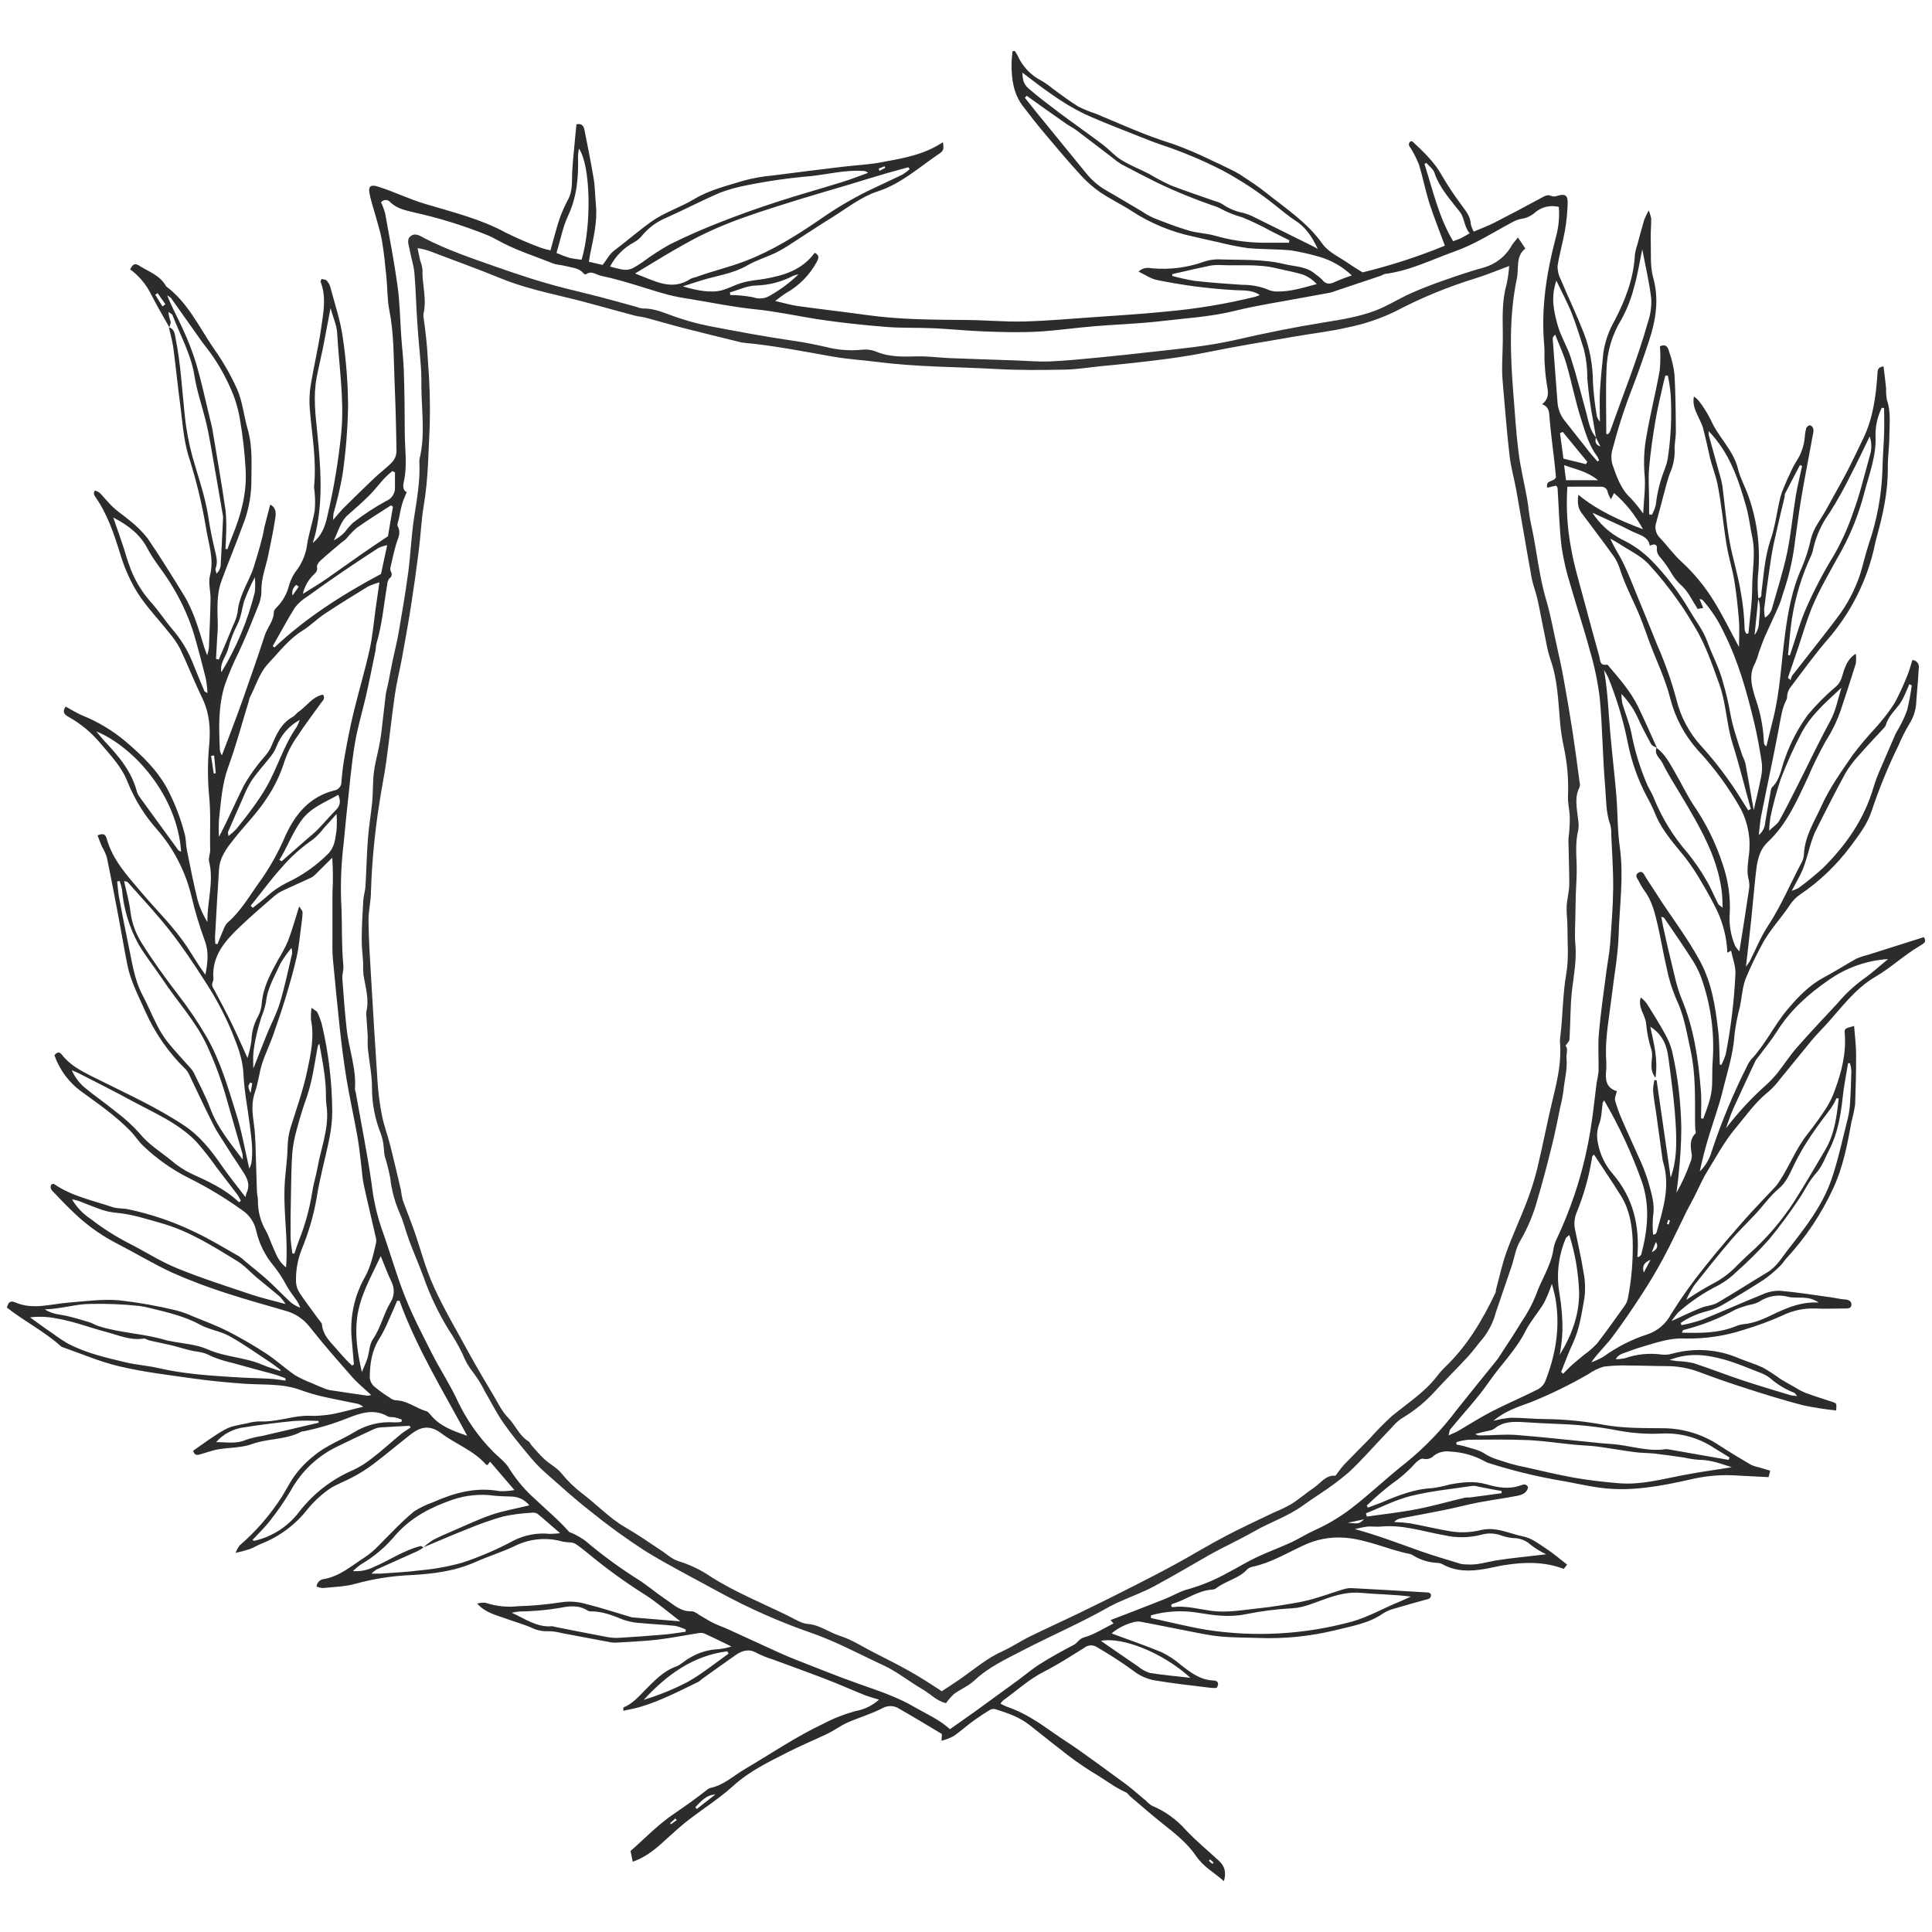 <?xml version="1.0" encoding="UTF-8"?> <svg xmlns="http://www.w3.org/2000/svg" xmlns:xlink="http://www.w3.org/1999/xlink" xmlns:xodm="http://www.corel.com/coreldraw/odm/2003" xml:space="preserve" width="500px" height="500px" version="1.1" style="shape-rendering:geometricPrecision; text-rendering:geometricPrecision; image-rendering:optimizeQuality; fill-rule:evenodd; clip-rule:evenodd" viewBox="0 0 500 500"> <defs> <style type="text/css"> .fil0 {fill:#2D2B2C;fill-rule:nonzero} .fil1 {fill:#333333;fill-rule:nonzero} </style> </defs> <g id="Слой_x0020_1">  <g id="_1933016443520"> <path class="fil0" d="M454.97 154.83c1.11,-0.11 0.83,-0.96 0.91,-1.69 0.59,-4.55 0.85,-9.12 2.38,-13.55 1.18,-3.48 1.61,-7.2 2.46,-10.79 0.32,-1.13 0.72,-2.24 1.22,-3.32 0.37,-0.96 0.8,-1.83 1.23,-2.74 0.46,-1.09 1,-2.15 1.61,-3.17 1.3,-1.91 2.09,-4.11 2.29,-6.41 0.05,-0.82 0.19,-1.64 0.41,-2.44 0.1,-0.18 0.24,-0.34 0.4,-0.45 0.17,-0.12 0.37,-0.19 0.57,-0.22 0.19,0.08 0.37,0.2 0.52,0.35 0.13,0.15 0.24,0.34 0.3,0.54 0.08,0.45 0.06,0.91 -0.06,1.35 -0.96,5.35 -2.04,10.69 -2.95,16.05 -0.66,3.85 -1.15,7.7 -1.69,11.54 -0.49,4.33 -1.43,8.59 -2.79,12.71 -0.47,1.31 -0.78,2.68 -1.32,3.95 -1.15,2.7 -2.45,5.34 -3.64,8.04 -0.62,1.43 -1.12,2.88 -1.66,4.37 -0.23,0.9 -0.54,1.77 -0.91,2.61 -1.31,2.25 -1.2,4.57 -0.58,6.95 0.21,0.89 0.46,1.78 0.77,2.64 1.23,3.58 1.93,7.32 2.06,11.1 0.03,0.2 0.09,0.38 0.21,0.54 0.1,0.16 0.25,0.28 0.43,0.36 0.6,-2.46 1.23,-4.93 1.82,-7.4 1.73,-7.06 2.04,-14.31 2.99,-21.48 0.78,-5.95 1.84,-11.83 4.36,-17.38 1,-2.38 1.79,-4.84 2.34,-7.36 0.69,-2.89 2.56,-5.09 3.93,-7.59 1.8,-3.3 3.68,-6.56 5.44,-9.9 1.45,-2.77 2.74,-5.63 4.13,-8.44 2.56,-5.25 3.33,-10.91 3.72,-16.65 0.07,-0.9 -0.13,-1.92 1.59,-2.13 0.24,1.92 0.47,3.84 0.66,5.71 -0.04,1 0.03,2.01 0.22,2.99 1.06,3.06 0.65,6.19 0.62,9.29 0,2.76 -0.43,5.52 -0.4,8.27 0.07,6.18 -1.26,12.11 -2.89,18 -0.18,0.62 -0.34,1.25 -0.46,1.92 -1.93,9.08 -6.14,17.51 -12.23,24.51 -3.48,4.02 -6.58,8.4 -9.81,12.63 -0.29,0.47 -0.49,0.98 -0.6,1.52 -0.12,0.44 0,0.96 -0.21,1.36 -1.22,2.33 -1.5,4.88 -1.99,7.42 -1.42,7.54 -3.06,15.03 -4.55,22.55 -0.31,1.52 -0.41,3.09 -0.65,5.12 0.5,-0.42 0.91,-0.94 1.21,-1.53 0.28,-0.59 0.44,-1.24 0.47,-1.89 0.46,-2.73 0.97,-5.44 1.44,-8.15 0.03,-0.28 0.12,-0.55 0.29,-0.77 2.16,-2.04 2.37,-4.93 3.36,-7.49 1.4,-4.03 3.42,-7.84 5.94,-11.3 2.25,-2.69 4.73,-5.17 7.41,-7.43 1.57,-1.44 1.49,-3.47 2.36,-5.14 0.51,-1.34 1.43,-2.47 2.63,-3.23 0.11,0.85 0.11,1.71 0,2.56 -1.26,4.05 -2.59,8.1 -3.92,12.13 -0.98,2.78 -2.27,5.44 -3.86,7.92 -1.71,3.05 -3.26,6.2 -4.62,9.42 -2.81,5.93 -5.41,12.03 -10.31,16.63 -2.4,2.27 -2.81,5.09 -3.15,8.03 -0.47,4.11 -0.79,8.26 -1.23,12.39 -0.4,3.84 -0.86,7.63 -1.34,11.92 0.46,-0.68 0.74,-0.96 0.96,-1.35 1.58,-3.13 2.89,-6.44 4.82,-9.34 3.36,-5.13 5.69,-10.78 8.56,-16.16 0.37,-0.64 0.59,-1.36 0.66,-2.1 0.16,-4.72 2.67,-8.52 4.53,-12.63 2.15,-4.76 5.17,-8.93 8.07,-13.18 1.84,-2.43 3.81,-4.77 5.88,-7 0.43,-0.5 0.89,-0.97 1.27,-1.46 1.37,-1.6 2.63,-3.3 3.76,-5.08 1.24,-2.34 2.35,-4.76 3.32,-7.23 0.51,-1.24 0.82,-2.56 1.24,-3.85 0.25,0.02 0.49,0.08 0.71,0.2 0.23,0.12 0.43,0.28 0.59,0.47 0.15,0.2 0.26,0.43 0.33,0.67 0.06,0.25 0.07,0.5 0.03,0.75 -0.11,2.2 -0.32,4.4 -0.49,6.6 -0.04,0.64 -0.13,1.29 -0.15,1.92 -0.04,2.13 -0.69,4.21 -1.85,6 -1.03,1.73 -1.94,3.54 -2.72,5.4 -2.72,5.54 -5.06,11.27 -7.01,17.12 -1.15,3.52 -3.41,6.33 -5.52,9.21 -3.62,4.81 -8,8.99 -12.99,12.37 -0.92,0.62 -1.72,1.4 -2.37,2.31 -2.44,3.77 -5.67,6.99 -7.7,11.04 -1.5,2.76 -2.84,5.59 -4.04,8.49 -0.81,2.22 -0.95,4.69 -1.42,7.05 -0.63,2.37 -1.11,4.78 -1.42,7.21 -0.3,5.23 -1.98,10.13 -3.18,15.13 -0.97,3.85 -2.35,7.58 -3.49,11.37 -0.9,2.97 -1.69,5.97 -2.33,9.05 1.49,-1.44 2.56,-3.26 3.1,-5.25 2.53,-7.64 5.63,-15.08 9.26,-22.25 0.23,-0.52 0.53,-0.99 0.89,-1.42 3.69,-3.9 5.97,-8.85 9.4,-12.94 2.75,-3.27 5.66,-6.33 9.51,-8.38 2.82,-1.51 5.53,-3.22 8.34,-4.81 0.93,-0.4 1.9,-0.73 2.89,-0.96l14.61 -4.63c0.69,1.2 0.28,1.49 -1.21,2.36 -3.93,2.33 -7.34,5.56 -11.29,7.87 -5.51,3.22 -9.02,8.32 -13.18,12.81 -1.13,1.22 -2.29,2.4 -3.35,3.67 -2.75,3.32 -5.45,6.73 -8.19,10.03 -0.89,1.19 -1.89,2.29 -3,3.26 -3.45,2.72 -5.88,6.31 -8.66,9.62 -2.77,3.32 -4.92,7.32 -7.22,11.07 -1.28,2.07 -2.22,4.34 -3.34,6.53 -0.62,1.22 -1.29,2.41 -1.92,3.63 -1.99,4.03 -3.86,8.1 -5.98,12.06 -1.7,3.17 -3.54,6.28 -5.5,9.29 -2.51,3.85 -5.09,7.7 -7.85,11.36 -1.66,2.2 -3.72,4.08 -5.39,6.48 1.08,-0.39 2.14,-0.87 3.14,-1.44 3.44,-2.5 7.25,-4.45 11.3,-5.77 2.66,-0.86 4.87,-2.73 6.17,-5.2 2.68,-4.3 5.62,-8.43 8.81,-12.37 3.24,-4.12 6.73,-8.09 10.17,-12.03 2.62,-2.96 5.38,-5.77 8.07,-8.66 0.35,-0.4 0.68,-0.83 0.96,-1.29 2.67,-3.98 4.34,-8.55 7.35,-12.33 1.78,-2.24 3.45,-4.56 5,-6.97 0.86,-1.41 1.56,-2.91 2.1,-4.47 1.72,-4.7 2.95,-9.5 2.52,-14.59 -0.1,-1.24 0,-1.29 2.43,-1.92 0.19,2.53 0.51,4.98 0.52,7.44 0,4.26 -0.09,8.52 -0.25,12.77 -0.22,1.55 -0.55,3.09 -0.96,4.61 -1.04,5.82 -2.17,11.67 -4.66,17.07 -3.08,6.7 -7.2,12.87 -12.21,18.28 -0.56,0.61 -0.96,1.36 -1.58,1.92 -1.29,1.29 -2.69,2.47 -4.18,3.53 -3.63,2.36 -7.32,4.58 -11.05,6.74 -1.21,0.65 -2.51,1.15 -3.84,1.49 -2.38,0.6 -4.64,1.61 -6.66,2.99 0.05,0.19 0.12,0.38 0.18,0.58 1.77,-0.33 3.5,-0.78 5.22,-1.35 5.29,-2.14 10.51,-4.49 15.82,-6.63 1.43,-0.65 2.99,-0.96 4.56,-0.91 4.41,0.39 8.78,1.1 13.16,1.7 1.19,0.16 2.35,0.48 3.54,0.54 0.96,0.05 1.7,0.42 1.7,1.38 0,0.96 -0.96,0.96 -1.68,0.96 -2.6,0 -5.21,0.13 -7.79,0 -2.9,-0.09 -5.76,0.53 -8.36,1.8 -3.18,1.43 -6.46,2.64 -9.8,3.64 -4.99,1.66 -10.22,2.45 -15.47,2.32 -3.66,-0.18 -7.08,0.96 -10.58,2.01 -1.92,0.56 -3.78,1.23 -5.65,1.92 -0.72,0.27 -1.31,0.77 -1.68,1.44 0.78,0 1.56,-0.09 2.34,-0.24 3.05,-1.08 6.32,-1.41 9.51,-0.97 1.02,0.12 2.05,0.01 3.01,-0.29 5.7,-1.52 11.73,-1.06 17.12,1.3 2.04,0.83 4.2,1.45 6.18,2.4 1.53,0.88 3.01,1.84 4.43,2.89 1.16,0.72 2.37,1.38 3.57,2.05 0.92,0.59 1.88,1.11 2.89,1.54 2.33,0.86 4.69,1.6 7.05,2.37 1.08,0.36 1.09,0.33 0.96,2.21 -2.85,-0.29 -5.66,-0.73 -8.46,-1.31 -4.8,-1.24 -9.62,-2.73 -14.34,-4.25 -4.18,-1.33 -8.36,-2.76 -12.51,-4.34 -2.76,-1.05 -5.69,-1.59 -8.66,-1.58 -3.12,0 -6.25,-0.15 -9.39,-0.15 -2.27,-0.09 -4.55,0.01 -6.81,0.29 -1.41,0.43 -2.75,1.07 -3.95,1.92 -4.76,2.76 -9.69,5.17 -14.78,7.23 -3.24,1.21 -6.66,2.21 -9.82,4.88 1.48,-0.4 3,-0.67 4.52,-0.81 3.05,0 6.09,0.35 9.13,0.35 5.07,0.07 10.13,0.58 15.12,1.52 4.97,0.88 10.14,0.81 15.22,0.85 5.22,0.04 10.32,1.62 14.65,4.55 2.62,1.71 5.33,3.32 8.03,4.91 0.67,0.3 1.36,0.52 2.08,0.66l2.9 0.87 -0.43 1.66c-3.15,-0.16 -6.27,-0.3 -9.38,-0.48 -3.78,-0.13 -7.55,0.26 -11.22,1.17 -7.49,1.67 -15.05,3.09 -22.77,2.09 -4.02,-0.51 -7.97,-1.52 -11.97,-2.14 -5.54,-1.02 -10.99,-2.37 -16.35,-4.05 -0.63,-0.16 -1.23,-0.39 -1.8,-0.7 -2.75,-1.51 -5.82,-2.37 -8.95,-2.5 -0.73,-0.11 -1.48,-0.07 -2.2,0.11 -0.72,0.18 -1.39,0.5 -1.98,0.95 -0.35,0.37 -0.79,0.64 -1.27,0.78 -0.49,0.14 -1.01,0.14 -1.5,0.01 -0.56,-0.17 -1.63,0.69 -2.2,1.33 -1.78,1.97 -3.79,3.72 -5.98,5.22 -2.24,1.73 -4.38,3.59 -6.41,5.57l0.28 0.54c1.22,-0.46 2.47,-0.89 3.66,-1.39 4.18,-1.76 8.38,-3.45 13.03,-3.66 1.54,-0.22 3.08,-0.54 4.58,-0.96 3.19,-0.58 6.27,-0.97 9.56,0 2.75,0.8 5.77,1.34 8.7,0.25 0.8,-0.29 1.41,-0.46 1.93,0.44 -0.29,1.62 -1.65,2.04 -2.99,2.3 -3.36,0.63 -6.73,1.08 -10.12,1.73 -2.89,0.57 -5.77,1.35 -8.66,1.92 -3.69,0.76 -7.42,1.42 -11.12,2.13 -0.69,0.11 -1.32,0.45 -1.78,0.96 1.38,0.04 2.76,0.15 4.13,0.34 3.45,0.62 6.86,1.46 10.31,2.04 2.71,0.46 5.47,0.35 8.13,-0.33 1.45,-0.31 2.94,-0.31 4.38,0 2.17,0.39 4.25,1.23 6.41,1.67 2.33,0.49 4.1,1.93 6.01,3.18 1.89,1.25 3.51,2.65 5.41,4.13 -0.21,0.27 -0.52,0.66 -0.88,1.1 -5.03,-1.92 -10.23,-1.8 -15.47,-0.96 -1.62,0.26 -3.23,0.69 -4.86,0.96 -3.79,0.67 -7.51,0.75 -11.04,-1.2 -0.4,-0.22 -0.86,-0.34 -1.31,-0.35 -2.24,-0.1 -4.4,-0.76 -6.3,-1.92 -0.22,-0.16 -0.48,-0.29 -0.74,-0.37 -5.7,-1.1 -10.97,-3.76 -16.88,-4.22 -3.83,-0.31 -7.68,0.44 -11.13,2.16 -4.13,1.92 -8.13,4.34 -12.7,5.32 -0.55,0.09 -1.07,0.33 -1.49,0.71 -2.19,2.41 -5.53,2.95 -8.02,4.87 -0.3,0.22 -0.65,0.34 -1.02,0.36 -3.86,0.25 -6.82,2.69 -10.33,3.71 -0.15,0 -0.22,0.26 -0.32,0.41 0.09,0.15 0.21,0.43 0.27,0.42 3.45,-0.45 6.73,0.48 10.14,0.96 4.17,0.55 8.29,-0.25 12.42,-0.68 3.47,-0.36 6.93,-0.96 10.36,-1.56 1.72,-0.34 3.42,-0.77 5.08,-1.31 2.2,-0.66 4.37,-1.45 6.57,-2.1 0.71,-0.2 1.44,-0.27 2.17,-0.22 6.54,0.35 13.07,0.72 19.61,1.13 0.23,0 0.44,0.32 0.64,0.47 0.06,1.24 -0.85,1.24 -1.66,1.46 -2.65,0.73 -5.33,1.48 -7.98,2.27 -0.98,0.26 -1.92,0.67 -2.78,1.22 -3.68,2.56 -8,3.24 -12.18,4.29 -6.63,1.63 -13.45,2.32 -20.27,2.04 -3.23,-0.11 -6.47,-0.08 -9.69,-0.38 -2.66,-0.25 -5.28,-0.83 -7.91,-1.33 -4.27,-0.82 -8.52,-1.72 -12.79,-2.5 -1.77,-0.33 -5.97,1.57 -7.37,3.06 4.28,1.59 8.66,3.07 12.97,4.87 1.81,0.89 3.5,2.02 5.02,3.34 2.5,1.93 4.99,3.85 8.35,3.95 1.24,0.06 1.51,0.85 0.81,1.92 -0.46,0.03 -0.91,0.03 -1.36,0 -4.81,-0.6 -9.69,-1.11 -14.5,-1.92 -2.09,-0.34 -4.06,-1.21 -5.71,-2.52 -3.06,-2.22 -6.24,-4.29 -9.52,-6.18 -0.48,-0.28 -1.04,-0.41 -1.59,-0.38 -0.56,0.04 -1.09,0.24 -1.53,0.59 -3.43,2.14 -6.84,4.36 -10.44,6.19 -3.93,1.99 -7.11,4.95 -10.63,7.48 -0.25,0.25 -0.47,0.52 -0.67,0.81 0.54,0.31 1.11,0.58 1.69,0.81 4.36,1.46 8.11,3.98 11.83,6.61 2.23,1.58 4.57,3.03 6.81,4.62 3.31,2.33 6.59,4.75 9.86,7.14 1.34,0.97 2.68,1.93 3.98,3.01 1.29,1.07 2.38,2.01 3.58,3.02 0.43,0.48 0.94,0.89 1.5,1.23 3.32,1.38 6.27,3.5 8.65,6.18 2.7,2.89 5.77,5.39 8.66,8.07 1.51,1.38 1.93,3.04 1.27,5.26 -2.47,-2.22 -5.3,-3.71 -7.13,-6.42 -2.3,-3.4 -5.49,-5.91 -8.66,-8.42 -2.89,-2.29 -5.67,-4.74 -8.48,-7.13 -0.35,-0.29 -0.61,-0.76 -0.97,-0.96 -3.14,-1.4 -5.77,-3.54 -8.74,-5.24 -2.97,-1.86 -5.83,-3.9 -8.54,-6.11 -2.65,-2.01 -5.21,-4.14 -7.84,-6.18 -2.62,-2.03 -5.5,-3 -8.5,-3.97 -0.49,-0.19 -1.04,-0.19 -1.53,0 -1.65,1 -3.26,2.07 -4.81,3.21 -1.62,1.19 -3.11,2.55 -4.75,3.68 -1,0.51 -2.04,0.92 -3.13,1.21 0.06,-0.89 0.08,-1.37 0.1,-1.76 -3.66,-2.17 -7.25,-4.38 -10.92,-6.46 -0.63,-0.45 -1.38,-0.71 -2.16,-0.76 -0.77,-0.04 -1.54,0.13 -2.23,0.5 -2.88,1.51 -6.15,2.44 -9.17,3.78 -1.7,0.75 -3.22,1.92 -4.9,2.75 -3.48,1.68 -7.07,3.14 -10.51,4.9 -4.92,2.51 -9.87,4.87 -14.06,8.66 -3.59,3.28 -7.77,5.9 -11.63,8.88 -1.82,1.41 -3.54,2.96 -5.24,4.51 -2.71,2.49 -5.41,4.99 -9.19,6.29 -0.17,-0.85 -0.35,-1.68 -0.57,-2.77 3.69,-3.24 7.16,-6.89 11.23,-9.62 2.89,-1.98 5.77,-4 8.49,-6.16 0.27,-0.25 0.6,-0.43 0.96,-0.54 3.47,-0.73 5.99,-3.17 8.92,-4.89 6.73,-3.95 13.23,-8.41 20.35,-11.75 2.61,-1.38 5.37,-2.46 8.21,-3.24 2.29,-0.4 4.42,-1.42 6.15,-2.97 -1.51,-0.47 -2.73,-0.77 -3.85,-1.23 -3.4,-1.36 -6.73,-2.88 -10.19,-4.18 -4.48,-1.74 -9,-3.33 -13.47,-5 -1.41,-0.43 -2.78,-0.98 -4.1,-1.65 -1.99,-1.17 -3.74,-0.69 -5.42,0.47 -2.97,2.05 -5.88,4.17 -8.81,6.26 -0.26,0.26 -0.55,0.48 -0.86,0.69 -4.98,2.41 -9.9,5 -15.25,6.56 -1.35,0.39 -2.75,0.62 -4.23,0.96 0,-0.56 0,-0.85 0.08,-0.88 2.29,-0.96 3.84,-2.73 5.5,-4.42 2.38,-2.37 4.69,-4.92 8.04,-6.14 1.34,-0.49 2.41,-1.69 3.71,-2.34 2.24,-1.33 4.78,-2.07 7.38,-2.17 1.11,-0.12 2.21,-0.35 3.27,-0.69 -2.69,-1.3 -4.89,-2.41 -7.14,-3.41 -0.54,-0.14 -1.1,-0.14 -1.63,0 -3.46,0.54 -6.91,1.23 -10.38,1.65 -3.3,0.38 -6.63,0.5 -9.94,0.72 -0.64,0.07 -1.28,0.07 -1.92,0 -4.34,-0.79 -8.66,-1.65 -13.02,-2.45 -1.15,-0.32 -2.34,-0.47 -3.54,-0.46 -1.48,0.05 -2.94,-0.28 -4.26,-0.96 -2.31,-0.96 -4.7,-1.62 -7.03,-2.47 -2.33,-0.86 -4.81,-1.38 -6.95,-3.72 0.7,-0.2 1.43,-0.27 2.15,-0.21 2.73,0.91 5.63,1.21 8.48,0.89 3.79,-0.11 7.57,-0.46 11.32,-1.05 2.11,-0.28 4.26,-0.11 6.3,0.49 3.85,0.96 7.6,2.2 11.39,3.32 0.17,0.07 0.35,0.11 0.54,0.13l12.42 1.03c-3.34,-2.55 -6.04,-4.88 -9,-6.8 -5.24,-3.29 -10.25,-6.93 -15.02,-10.89 -1.04,-0.88 -2.13,-1.7 -3.27,-2.45 -0.47,-0.2 -0.97,-0.31 -1.48,-0.31 -0.54,-0.02 -1.08,-0.08 -1.61,-0.17 -4.19,-1.22 -8.69,-0.8 -12.59,1.17 -3.25,1.54 -6.73,2.6 -10,4.06 -5.41,2.42 -11.08,3.12 -16.93,3.42 -4.8,0.21 -9.56,0.96 -14.19,2.24 -2.72,0.77 -5.66,0.81 -8.49,1.11 -0.55,-0.05 -1.08,-0.19 -1.58,-0.4 0.04,-0.48 0.25,-0.94 0.58,-1.29 0.34,-0.35 0.79,-0.58 1.27,-0.63 4.18,-0.7 7.28,-3.51 10.64,-5.65 2.58,-1.65 4.6,-4.18 6.85,-6.33 1.85,-1.93 3.8,-3.77 5.84,-5.5 1.55,-0.99 3.2,-1.8 4.94,-2.4 5.49,-2.45 11.13,-4.01 17.25,-2.88 1.28,0.05 2.58,-0.05 3.84,-0.28l-6.31 -7.36c-0.26,0.34 -0.46,0.62 -0.65,0.89 -0.16,-0.06 -0.37,-0.08 -0.46,-0.2 -3.19,-3.62 -7.78,-5.21 -11.5,-8.02 -2.97,-2.25 -5.4,-1.71 -7.94,0.29 -3.28,2.57 -6.45,5.24 -9.76,7.76 -1.62,1.21 -3.33,2.29 -5.12,3.23 -2.08,1.16 -4.45,1.93 -6.36,3.27 -2.1,1.51 -3.98,3.29 -5.6,5.29 -3.11,3.92 -7.2,6.93 -11.85,8.75 -1.02,0.4 -1.93,1.03 -3,1.39 -1.19,0.39 -2.4,0.71 -3.63,0.96 0.27,-0.68 0.63,-1.32 1.06,-1.92 4.27,-3.67 7.97,-7.96 11,-12.71 0.91,-1.48 1.73,-3.03 2.66,-4.51 1.54,-2.3 3.45,-4.33 5.63,-6.03 3.09,-2.61 6.85,-3.95 10.22,-5.97 3.16,-1.99 6.86,-2.91 10.58,-2.63 0.59,0.02 1.19,-0.02 1.77,-0.11l0.14 -0.6c-0.59,-0.19 -1.18,-0.43 -1.79,-0.57 -0.62,-0.13 -1.34,0 -1.82,-0.24 -3.52,-2.07 -6.93,-0.96 -10.28,0.36 -3.73,1.5 -7.59,2.66 -11.54,3.47 -0.19,-0.01 -0.37,0.02 -0.55,0.08 -4,2.16 -8.66,1.72 -12.81,3.22 -3.37,1.23 -6.94,0.76 -10.28,1.72 -1.07,0.31 -2.13,0.63 -3.18,0.96 -1.05,0.35 -1.58,-0.06 -1.76,-0.96 2.79,-1.92 5.4,-3.94 8.28,-5.51 1.73,-0.96 3.85,-1.16 5.85,-1.62 1.06,-0.29 2.16,-0.45 3.26,-0.45 3.85,0.19 7.48,-1.18 11.26,-1.43 0.91,-0.06 1.84,0 2.77,0 1.56,-0.05 3.11,-0.2 4.64,-0.46 2.61,-0.52 5.19,-1.25 7.96,-1.92 -0.4,-0.29 -0.84,-0.53 -1.3,-0.71 -2.89,-0.62 -5.77,-1.13 -8.66,-1.79 -2.07,-0.44 -4.11,-1.03 -6.1,-1.75 -4.73,-1.8 -9.67,-1.35 -14.55,-1.68 -4.51,-0.31 -9.01,-0.75 -13.47,-1.37 -6.38,-0.9 -12.83,-1.67 -19.09,-3.15 -5.1,-1.19 -9.97,-3.33 -14.95,-5.06 -4.29,-3.92 -9.55,-6.53 -14.12,-10.14 0.34,-1.23 0.77,-1.93 2.13,-1.35 4.62,2.02 9.23,0.41 13.86,0.06 4.37,-0.34 8.73,-0.97 13.16,-0.58 4.95,0.56 9.86,1.43 14.7,2.61 1.44,0.37 2.83,0.87 4.18,1.49 3.07,1.26 6.19,2.41 9.16,3.91 3.37,1.72 6.64,3.62 9.81,5.69 2.61,1.7 4.93,3.85 7.51,5.64 1.41,0.82 2.88,1.52 4.41,2.09 0.9,0.42 1.83,0.8 2.74,1.17 0.58,0.27 1.19,0.48 1.82,0.62 3.27,0.52 6.55,0.96 9.83,1.46 0.32,-0.02 0.65,-0.08 0.96,-0.18 -1.67,-1.58 -3.37,-2.94 -4.81,-4.55 -3.78,-4.3 -7.58,-8.6 -11.11,-13.1 -1.59,-2.04 -3.82,-3.51 -6.32,-4.17 -5.05,-1.47 -10.14,-2.88 -15.13,-4.5 -4.78,-1.53 -9.48,-3.3 -14.07,-5.33 -4.81,-2.22 -9.43,-5.02 -14.19,-7.47 -3.61,-1.85 -6.97,-4.15 -10,-6.85 -2.19,-1.97 -4.26,-4.09 -6.28,-6.25 -0.53,-0.55 -1.49,-1.26 -0.81,-2.31 0.27,-0.05 0.51,-0.17 0.62,-0.09 4.58,3.16 9.99,4.24 15.13,5.98 1.29,0.44 2.75,0.29 4.1,0.57 6.07,1.28 11.97,3.31 17.54,6.04 3.85,1.84 7.46,4.05 11.15,6.14 0.61,0.41 1.19,0.88 1.71,1.4 1.84,1.52 3.73,3.01 5.51,4.6 1.78,1.6 3.69,3.6 5.57,5.37 0.85,0.87 1.9,1.53 3.05,1.92 -0.21,-0.55 -0.47,-1.09 -0.76,-1.6 -0.97,-1.44 -2.11,-2.78 -2.89,-4.3 -0.95,-1.78 -2.07,-3.47 -3.33,-5.04 -2.14,-2.57 -3.65,-5.6 -4.4,-8.85 -0.44,-2.2 -1.73,-4.13 -3.58,-5.39 -4.42,-3.18 -9.09,-6 -13.97,-8.42 -4.3,-2.16 -8.25,-4.96 -11.73,-8.29 -1.2,-1.14 -2.08,-2.59 -3.24,-3.77 -3.73,-3.85 -8.1,-6.91 -12.42,-10.04 -3.39,-2.36 -5.94,-5.73 -7.31,-9.62 0.77,-1.01 1.41,-0.84 1.93,-0.15 2.49,3.17 6.04,4.73 9.51,6.46 7.51,3.76 15.2,7.23 22.19,11.9 3.96,2.63 6.92,6.36 9.62,10.29 1.88,2.73 3.99,5.3 6.19,8.19 0.06,-0.36 0.16,-0.72 0.28,-1.06 0.91,-1.83 0.35,-3.49 -0.63,-5.05 -1.38,-2.19 -2.89,-4.31 -4.22,-6.49 -1.34,-2.17 -2.77,-4.14 -3.85,-6.35 -2.18,-4.28 -4.18,-8.66 -6.27,-12.99 -0.2,-0.41 -0.47,-0.79 -0.79,-1.12 -4.43,-4.32 -7.99,-9.44 -10.49,-15.1 -1.69,-3.85 -3.73,-7.65 -4.58,-11.85 -0.8,-3.99 -1.46,-8.01 -2.22,-12.01 -1.01,-5.34 -2.02,-10.68 -3.13,-16.01 -0.34,-0.96 -0.77,-1.88 -1.28,-2.75 -0.39,-0.9 -0.71,-1.82 -1.1,-2.83 1.32,-0.52 2.02,-0.43 2.36,0.82 1.52,5.53 5.33,9.62 8.89,13.82 4.06,4.81 8.6,9.15 12.05,14.43 1.52,2.31 2.88,4.69 4.61,7.01 0.55,-2.88 0.96,-5.67 -0.1,-8.66 -1.4,-3.81 -2.58,-7.7 -3.51,-11.65 -1.53,-6.4 -4.59,-12.35 -8.92,-17.31 -3.19,-3.58 -5.74,-7.69 -7.55,-12.13 -1.49,-3.94 -4.31,-6.88 -6.93,-9.96 -2.35,-2.87 -5.23,-5.27 -8.47,-7.07 -0.96,-0.52 -1.66,-1.25 -0.68,-2.62 1.45,0.77 2.84,1.68 4.36,2.31 4.02,1.63 7.77,3.88 11.09,6.66 4.21,3.59 8.23,7.4 10.92,12.42 1.91,3.69 3.4,7.58 4.44,11.6 0.36,1.31 0.28,2.74 0.55,4.09 0.87,4.34 1.72,8.66 2.79,12.99 0.58,2.01 1.43,3.93 2.54,5.71 -0.12,-5.27 1.73,-10.42 0.43,-15.69 -0.23,-0.96 0.31,-2.01 0.28,-3.01 -0.13,-4.6 0.2,-9.19 -0.26,-13.81 -0.42,-4.43 -0.42,-8.88 0,-13.31 0.38,-4.26 0.1,-8.21 -1.77,-12.11 -2.05,-4.23 -3.77,-8.66 -5.77,-12.86 -0.79,-1.47 -1.74,-2.84 -2.82,-4.1 -2.73,-3.46 -5.84,-6.68 -8.2,-10.37 -1.93,-3.14 -3.43,-6.53 -4.47,-10.07 -1.63,-5.24 -3.34,-10.38 -6.55,-14.9 -0.15,-0.24 -0.24,-0.5 -0.26,-0.78 0,-0.15 0.11,-0.33 0.27,-0.72 0.45,0.15 0.89,0.38 1.28,0.66 1.22,1.26 2.3,2.68 3.59,3.85 1.29,1.17 2.89,2.21 4.3,3.42 1.66,1.31 3.16,2.81 4.47,4.47 3.27,4.81 6.34,9.76 9.38,14.72 2.54,4.14 3.84,8.81 5.25,13.4 0.15,0.52 0.36,1.02 0.79,2.16 0.19,-0.63 0.34,-1.27 0.44,-1.92 0.16,-4.26 0.36,-8.51 0.43,-12.76 0,-2 -0.63,-4.13 -0.15,-5.97 1.14,-4.4 -0.47,-8.45 -1.07,-12.6 -1.07,-6.29 -2.59,-12.49 -4.55,-18.55 -1.26,-4.28 -1.52,-8.87 -2.12,-13.34 -0.64,-4.81 -1.12,-9.75 -1.77,-14.62 -0.24,-1.73 -0.75,-3.42 -1.14,-5.12 1.51,0.39 1.52,1.75 1.75,2.88 1.33,6.52 1.65,13.15 2.36,19.75 0.36,3.67 1.04,7.3 2.01,10.85 1.46,5.2 3.31,10.28 4.11,15.65 0.43,2.89 1.03,5.78 1.72,8.66 0.36,1.56 0.75,3.03 0.16,4.61 -0.12,0.36 0.15,0.87 0.24,1.33 0.58,-0.53 0.96,-1.25 1.06,-2.03 0.25,-4.15 0.42,-8.31 0.63,-12.45 0,-0.09 0,-0.19 0,-0.28 -1.07,-6.18 -2.12,-12.35 -3.21,-18.52 -0.38,-2.18 -0.81,-4.35 -1.34,-6.49 -0.96,-3.85 -2.28,-7.61 -2.88,-11.54 -0.91,-5.57 -3.67,-10.39 -5.64,-15.54 -0.14,-0.38 -0.72,-0.59 -1.09,-0.88 0.1,0.86 0.29,1.7 0.58,2.52 0.1,0.44 -0.21,0.96 -0.33,1.47 -1.57,-2.81 -3.22,-5.58 -4.68,-8.46 -1.27,-2.59 -3.14,-4.84 -5.47,-6.55 0.57,-0.96 1.02,-1.79 2.18,-1.04 2.53,1.63 5.59,2.55 7.14,5.45 5.67,4.21 8.54,10.58 12.4,16.19 2.36,3.31 4.38,6.86 6.04,10.58 1.36,3.18 1.67,6.73 2.65,10.15 1.38,4.71 0.96,9.51 0.96,14.3 -0.11,3.7 -0.88,7.35 -2.27,10.77 -1.74,4.81 -3.71,9.45 -5.45,14.21 -1.33,3.65 -1.05,7.47 -0.96,11.26 0.05,1.27 -0.12,2.55 -0.18,3.85 -0.1,1.69 -0.19,3.38 -0.28,5.08l0.71 0.2c0.4,-0.97 0.81,-1.85 1.19,-2.78 0.85,-2.02 1.71,-4.03 2.52,-6.06 0.55,-1.08 0.94,-2.22 1.17,-3.4 0.31,-3.85 2.33,-7.04 3.75,-10.48 0.34,-0.84 0.57,-1.74 0.85,-2.62 0.35,-1.15 0.71,-2.29 1.03,-3.46 0.33,-1.16 0.62,-2.27 0.9,-3.43 0.17,-0.71 0.25,-1.45 0.43,-2.16 0.46,-1.86 0.96,-3.71 1.47,-5.7 1.54,0.7 1.52,2.17 1.33,3.45 -0.49,3.19 -1.15,6.36 -1.81,9.54 -0.65,3.17 -1.92,6.16 -1.78,9.5 -0.06,1.48 -0.42,2.93 -1.06,4.26 -1.52,3.85 -3.07,7.7 -4.81,11.42 -1.41,2.8 -2.64,5.69 -3.66,8.66 -1.66,5.42 -1.49,10.88 -1.25,16.35 0,0.6 0.2,1.18 0.55,1.67 0.85,-2.25 1.72,-4.5 2.57,-6.74 1.02,-2.75 2.08,-5.5 3.04,-8.28 1.86,-5.31 3.73,-10.58 5.46,-15.97 0.68,-2.08 2.36,-3.78 2.37,-6.14 0,-0.38 0.41,-0.81 0.73,-1.15 1.57,-1.56 2.68,-3.54 3.2,-5.69 0.47,-1.59 1.25,-3.06 2.29,-4.35 1.3,-1.9 2.13,-4.09 2.41,-6.37 0.47,-2.89 1.44,-5.7 1.93,-8.59 0.15,-1.55 0.15,-3.1 0,-4.65 0,-0.55 -0.19,-1.1 -0.15,-1.65 0.67,-6.73 -0.55,-13.26 -1.1,-19.88 -0.18,-2.11 -0.11,-4.24 0.23,-6.34 0.82,-5 2.03,-9.94 2.73,-14.95 0.56,-3.85 1.36,-7.86 -0.17,-11.77 -0.05,-0.12 0.1,-0.33 0.25,-0.74 0.43,0.12 1.02,0.11 1.3,0.4 0.45,0.46 0.78,1.03 0.96,1.66 1.14,4.37 2.62,8.66 3.24,13.14 0.88,5.94 1.34,11.93 1.36,17.93 -0.12,5.88 -0.6,11.74 -1.44,17.56 -0.6,3.35 -1.37,6.68 -2.32,9.95 -0.07,0.57 -0.11,1.14 -0.12,1.71 1.12,-1.25 1.78,-2.1 2.53,-2.89 2.68,-2.65 5.37,-5.3 8.11,-7.9 1.52,-1.45 3.26,-2.69 4.69,-4.21 0.67,-0.76 1.05,-1.74 1.08,-2.75 -0.08,-6.2 -0.26,-12.39 -0.52,-18.58 -0.24,-5.98 -0.14,-11.98 -1.33,-17.91 -0.55,-2.78 -0.46,-5.68 -0.75,-8.5 -0.32,-3.22 -0.63,-6.43 -1.18,-9.62 -0.39,-2.25 -1.13,-4.44 -1.72,-6.65 -0.51,-1.87 -1.17,-3.71 -1.5,-5.61 -0.34,-1.89 0.54,-2.17 2.24,-1.63 4.11,1.3 7.97,3.21 12.14,4.46 7.06,2.12 14.29,3.85 20.88,7.44 2.95,1.46 5.98,2.77 9.07,3.91 0.82,0.29 1.67,0.52 2.52,0.68 0.82,-2.88 1.48,-5.56 2.35,-8.17 0.62,-1.74 1.37,-3.42 2.24,-5.04 1.09,-2.07 0.97,-4.26 1.01,-6.48 0.11,-2.76 0.43,-5.51 0.67,-8.26 0.13,-1.55 0.3,-3.09 0.46,-4.66 1.48,-0.35 1.92,0.55 2.1,1.61 0.82,4.18 1.68,8.35 2.36,12.51 0.36,2.18 0.34,4.42 0.56,6.62 0.45,4.42 -0.64,8.66 -1.49,12.89 -0.1,0.53 -0.17,1.07 -0.32,1.93l3.56 0.82c1.02,-1.29 1.77,-2.78 2.96,-3.69 3.22,-2.42 6.27,-5.08 9.51,-7.42 3.4,-2.45 7.61,-3.76 11.24,-5.93 4.04,-2.42 8.55,-3.46 12.92,-4.81 2.41,-0.64 4.88,-1.08 7.36,-1.29 6.15,-0.81 12.3,-1.56 18.45,-2.3 3.21,-0.38 6.45,-0.51 9.62,-1.11 5.41,-1.03 10.93,-1.83 15.99,-5.2 0.13,0.58 0.17,1.18 0.11,1.77 -0.16,0.43 -0.46,0.8 -0.85,1.06 -5.26,3.5 -9.87,7.86 -16.18,9.91 -4.21,1.37 -7.91,4.33 -11.77,6.73 -3.46,2.12 -6.82,4.4 -10.24,6.58 -1.37,0.93 -2.8,1.77 -4.27,2.53 -2.41,1.16 -5.02,1.93 -7.31,3.24 -3.65,2.15 -7.77,2.67 -11.69,3.85 -1.5,0.45 -2.98,0.96 -5.09,1.63 3.24,0.96 6.04,1.53 8.75,1.27 2.28,-0.22 4.44,-1.62 6.74,-2.25 1.84,-0.52 3.79,-0.66 5.68,-0.97 4.98,-0.87 9.68,-2.28 12.94,-6.73 1.3,0.6 1.07,1.38 0.52,2.4 -1.82,3.34 -4.54,6.1 -7.85,7.97 -0.86,0.51 -1.63,1.16 -2.88,2.09 2.26,0.52 4.05,1.07 5.9,1.32 6.02,0.84 12.06,1.52 18.1,2.36 8.52,1.18 17.1,1.16 25.67,1.24 4.9,0.05 9.79,0.51 14.68,0.39 6,-0.16 12,-0.7 17.99,-1.11 6.25,-0.44 12.5,-0.82 18.75,-1.45 7.81,-0.69 15.56,-1.97 23.19,-3.85 0.33,-0.1 0.66,-0.25 1.15,-0.43 -2.11,-1.43 -4.41,-1.13 -6.54,-1.28 -6.82,-0.38 -13.6,-1.27 -20.28,-2.66 -1.5,-0.34 -2.88,-1.31 -4.59,-2.14 1.39,-1.25 2.64,-0.96 3.72,-0.82 4.43,0.36 8.89,-0.21 13.07,-1.68 1.24,-0.44 2.54,-0.67 3.85,-0.66 5.77,0.21 11.54,-0.13 17.12,1.23 2.72,0.66 5.77,0.58 8.03,2.61 0.59,0.4 1.15,0.85 1.67,1.35 0.96,1.27 1.98,1.35 3.38,0.65 1.42,-0.63 2.88,-1.19 4.36,-1.67 -2.35,-2.24 -5.2,-3.89 -8.31,-4.81 -2.38,-0.69 -4.82,-1.25 -7.26,-1.66 -3.76,-0.39 -7.57,-0.25 -11.33,-0.61 -2.55,-0.36 -5.07,-0.87 -7.57,-1.51 -2.16,-0.46 -4.31,-0.96 -6.47,-1.46 -5.73,-1.2 -11.19,-3.46 -16.1,-6.67 -2.64,-1.71 -5.5,-3.07 -8.08,-4.81 -1.89,-1.33 -3.63,-2.86 -5.17,-4.58 -3.11,-3.4 -6.09,-6.93 -9.05,-10.46 -2.01,-2.39 -3.95,-4.84 -5.84,-7.34 -2.39,-3.16 -2.88,-6.89 -2.88,-10.72 0,-1.13 0.16,-2.26 0.25,-3.4l0.58 -0.08c0.28,0.4 0.54,0.82 0.77,1.25 1.25,2.81 3.44,5.11 6.2,6.49 1.01,0.6 1.98,1.29 2.88,2.05 2.18,1.55 4.29,3.2 6.56,4.59 1.47,0.73 2.98,1.36 4.54,1.86 6.56,2.72 13.01,5.69 19.82,7.78 3.39,1.2 6.71,2.6 9.93,4.19 1.7,0.75 3.36,1.58 5.01,2.39 0.92,0.42 1.82,0.9 2.68,1.44 2.3,1.53 4.63,3.01 6.73,4.72 5.11,4.07 10.59,7.64 14.49,13.14 1.6,2.25 4.57,3.53 6.96,5.22 1.04,0.73 2.14,1.36 3.45,2.19 7.27,-1.76 14.38,-4.07 21.3,-6.91 -1.42,-3.85 -2.89,-7.51 -4.1,-11.27 -0.97,-3.16 -1.61,-6.45 -2.57,-9.62 -0.53,-1.36 -1.18,-2.68 -1.93,-3.94 -0.33,-0.67 -1.24,-1.29 -0.33,-2.14 0.2,0 0.44,-0.12 0.53,0 2.89,2.7 5.78,5.4 7.7,8.94 1.54,2.62 3.23,5.15 5.05,7.59 1.09,1.5 2.29,2.88 2.36,4.87 0.15,0.68 0.41,1.33 0.77,1.93 1.92,-0.82 3.7,-1.48 5.41,-2.35 4.02,-2.05 8,-4.16 11.96,-6.32 0.96,-0.5 1.69,-1.06 2.81,-0.5 0.5,0.13 1.02,0.09 1.49,-0.11 1.92,-0.55 2.66,-0.16 2.63,1.81 -0.06,2.4 -0.29,4.79 -0.7,7.16 -0.54,3.1 -1.45,6.13 -1.92,9.23 -0.01,1.27 0.3,2.52 0.9,3.63 1.93,4.59 4.09,9.09 5.91,13.73 1.55,4.07 2.34,8.39 2.35,12.75 0.17,2.96 0.51,5.89 1.03,8.81 0.18,0.49 0.44,0.96 0.77,1.37 0,-2.67 -0.11,-5.15 0,-7.6 0.2,-3.4 0.52,-6.82 0.89,-10.21 0.43,-2.93 1.41,-5.75 2.89,-8.31 2.78,-5.34 4.96,-10.93 5.27,-17.07 0.13,-0.91 0.35,-1.81 0.65,-2.68 0.58,-2.13 1.14,-4.28 1.77,-6.4 0.33,-0.83 0.73,-1.63 1.16,-2.41 0.3,0.69 0.51,1.41 0.65,2.15 0,1.92 -0.19,3.84 -0.12,5.84 0.1,3.12 -0.2,6.4 0.62,9.36 1.59,5.67 0.69,10.99 -1.05,16.35 -1.34,4.04 -2.73,8.07 -4.26,12.03 -2.03,5.19 -3.75,10.5 -5.16,15.89 -0.45,1.41 -0.45,2.92 0,4.33 1.09,3.09 2.12,6.16 4.65,8.5 1.18,1.26 2.26,2.6 3.24,4.01 0.16,-3.69 0.69,-7.06 0.34,-10.33 -0.27,-3.4 -0.07,-6.81 0.59,-10.15 0.97,-5.56 2.36,-11.03 3.35,-16.59 0.2,-2.08 0.22,-4.16 0.06,-6.24 1.68,-0.73 2.08,0.36 2.35,1.31 0.69,1.92 1.17,3.91 1.41,5.93 0.29,4.95 0.32,9.91 0.36,14.88 0,1.65 -0.43,3.33 -0.31,4.96 0.01,2.03 -0.43,4.04 -1.28,5.89 -0.62,1.73 -1.05,3.52 -1.53,5.3 -0.65,2.39 -1.24,4.81 -1.92,7.2 -0.26,0.7 -0.32,1.45 -0.16,2.17 0.15,0.72 0.51,1.38 1.03,1.9 1.93,2.01 3.55,4.33 5.59,6.18 3.26,2.99 6.08,6.42 8.4,10.19 2.31,3.72 4.23,7.69 6.52,11.93 0,-2.48 0.15,-4.6 0,-6.74 -0.29,-3.48 -0.64,-6.96 -1.21,-10.42 -0.51,-3.08 -1.48,-6.11 -1.99,-9.19 -0.87,-5.28 -1.32,-10.59 -2.37,-15.84 -0.5,-2.46 -1.53,-4.81 -2.07,-7.37 -0.54,-2.55 -1.09,-4.85 -1.7,-7.26 -0.26,-0.78 -0.58,-1.53 -0.97,-2.26 -0.76,-1.74 -1.82,-3.4 -1.36,-5.77 0.48,0.33 0.9,0.71 1.28,1.14 1.18,1.54 2.2,3.17 3.07,4.89 1.93,4.48 5.84,7.79 7.05,12.69 0.58,2.39 1.84,4.62 2.67,6.95 2.41,6.74 3.26,13.93 2.48,21.04 -0.09,1.85 -0.06,3.7 0.11,5.54 -0.31,3.17 -0.64,6.33 -0.96,9.49 0.64,-0.81 1.03,-1.78 1.12,-2.8 0.08,-2.18 0.68,-4.49 -0.23,-6.71zm-41.93 -41.64c-0.27,0.96 -0.24,1.92 1.14,2.33l-1.14 -2.27c-0.24,-1.36 -0.48,-2.72 -0.69,-4.08 -0.72,-3.7 -1.24,-7.43 -1.56,-11.19 0.02,-2.57 -0.28,-5.14 -0.9,-7.64 -0.96,-3.08 -1.93,-6.17 -3.08,-9.15 -1.1,-2.78 -2.54,-5.44 -4.02,-8.57 -1.51,4.31 -0.64,8.02 0.33,11.55 0.81,2.88 2.5,5.55 3.41,8.42 1.5,4.65 2.65,9.39 3.96,14.1 0.63,2.29 0.92,4.66 2.55,6.5zm-303.45 287.25c0.79,-0.71 1.64,-1.35 2.53,-1.92 1.71,-0.9 3.5,-1.65 5.27,-2.41 3.3,-1.41 6.54,-2.98 9.93,-4.12 3.08,-1.03 6.32,-1.59 9.68,-2.4 -0.55,-0.69 -1.24,-1.25 -2.03,-1.65 -0.79,-0.39 -1.66,-0.6 -2.54,-0.63 -1.48,-0.07 -2.96,-0.06 -4.43,-0.22 -3.67,-0.51 -7.41,-0.15 -10.91,1.04 -5.51,1.92 -10.58,4.48 -14.63,9.02 -2.52,3.08 -5.58,5.69 -9.02,7.7 -0.75,0.51 -1.45,1.1 -2.09,1.75 1.87,0.14 3.75,-0.23 5.43,-1.08 4.07,-1.74 7.75,-4.33 12.1,-5.41 0.19,0 0.47,0.24 0.71,0.38 -0.5,0.36 -1.04,0.68 -1.59,0.96 -3.53,1.6 -7.08,3.16 -10.58,4.75 -0.47,0.31 -0.9,0.67 -1.29,1.06 1.06,0 1.69,0 2.31,0 3.49,-0.27 6.99,-0.41 10.44,-0.87 3.68,-0.33 7.31,-1 10.86,-2 4.56,-1.52 8.98,-3.43 13.21,-5.71 2.89,-1.45 6.13,-2.05 9.34,-1.71 0.89,-0.01 1.77,-0.08 2.66,-0.18 -2.27,-1.93 -4.01,-3.54 -5.85,-5.03 -0.47,-0.26 -1.03,-0.36 -1.56,-0.26 -2.47,0.13 -4.93,0.45 -7.36,0.96 -3.17,0.93 -6.29,2.03 -9.34,3.3 -3.8,1.49 -7.51,3.13 -11.25,4.68zm319.12 -206.9c2.22,1.62 3.41,4.02 4.74,6.29 1.63,2.77 2.99,5.71 4.74,8.39 3.32,4.81 5.92,10.07 7.7,15.64 1.35,3.94 1.95,8.11 1.78,12.28 -0.26,2.95 0.22,5.93 1.38,8.66 0.32,0.51 0.69,0.99 1.1,1.42 0.87,-5.52 1.69,-10.58 2.44,-15.68 0.19,-0.91 0.19,-1.85 0,-2.76 -0.61,-2.13 -0.23,-4.19 0,-6.3 0.58,-4.13 -0.13,-8.34 -2.02,-12.05 -3.12,-5.54 -6.88,-10.69 -11.22,-15.34 -3.4,-3.81 -5.83,-8.39 -7.09,-13.34 -1.28,-5.08 -3.57,-9.71 -5.37,-14.56 -0.79,-2.15 -1.54,-4.33 -2.4,-6.47 -1.7,-4.18 -3.9,-8.16 -5.28,-12.5 -0.35,-1.15 -0.88,-2.24 -1.56,-3.24 -2.75,-3.84 -5.6,-7.53 -8.4,-11.31 -0.88,-1.2 -1.04,-2.58 -0.78,-4.62 5.1,4.15 10.59,6.58 16.73,8.92 -1.91,-3.55 -4.44,-6.73 -7.48,-9.37 -0.24,0.49 -0.43,0.87 -0.82,1.63 -0.33,-0.56 -0.6,-1.15 -0.81,-1.76 -0.04,-0.43 -0.24,-0.82 -0.56,-1.1 -0.32,-0.28 -0.73,-0.42 -1.16,-0.41 -2.88,-0.04 -5.81,0 -8.73,0 -0.37,5.36 -0.04,10.73 0.97,16 0.78,4.53 2.16,8.95 3.33,13.4 1.27,4.81 2.6,9.62 3.93,14.43 0.29,1.04 0.1,2.6 2.02,2.21 0.16,0 0.41,0.34 0.58,0.55 2.74,3.24 5.56,6.44 7.44,10.28 1.72,3.54 3.29,7.16 4.91,10.74 -0.5,-0.32 -1.22,-0.52 -1.48,-0.96 -1.2,-2.17 -2.37,-4.38 -3.39,-6.65 -1.07,-2.36 -2.53,-4.52 -4.33,-6.38 0.01,0.79 0.08,1.59 0.22,2.38 0.75,2.55 1.78,5.04 2.34,7.64 0.88,4.7 2.29,9.28 4.19,13.66 0.52,1.09 1.19,2.1 1.62,3.22 2.11,5.21 5.07,10.04 8.78,14.28 1.79,2.21 3.4,4.56 4.81,7.03 1.18,1.92 2.04,4.12 3.09,6.16 0.16,0.31 0.58,0.5 1.16,0.96 -0.07,-1.49 -0.07,-2.6 -0.19,-3.7 -0.75,-7.12 -3.74,-13.46 -7.19,-19.58 -1.03,-1.84 -2.12,-3.64 -3.19,-5.46 -1.72,-2.88 -3.58,-5.77 -5.09,-8.82 -0.57,-1.16 -2.13,-2.09 -1.46,-3.81zm-141.3 225.74c4.81,-1.85 9.44,-3.63 14.08,-5.47 2.04,-0.81 3.97,-2.03 6.07,-2.54 3.65,-1.05 7.14,-2.52 10.43,-4.39 2.43,-1.24 4.74,-2.71 7.2,-3.85 2.97,-1.41 6.09,-2.53 9.08,-3.91 2,-0.96 3.85,-2.14 5.86,-3.05 3.35,-1.5 6.52,-3.38 9.44,-5.6 4.96,-3.77 9.42,-8.14 14.36,-11.97 4.84,-3.95 9.19,-8.47 12.95,-13.47 3.48,-4.39 7.03,-8.75 10.57,-13.13 0.23,-0.29 0.43,-0.59 0.61,-0.9 1.93,-2.94 3.85,-5.82 5.64,-8.8 1.52,-2.2 2.8,-4.56 3.8,-7.04 1.32,-3.85 3.75,-7.32 4.45,-11.43 0.12,-0.9 0.35,-1.79 0.71,-2.63 1.83,-3.86 3.44,-7.83 4.81,-11.88 2.04,-6.07 3.52,-12.32 4.43,-18.66 0.51,-3.37 0.84,-6.74 1.28,-10.13 0.24,-1.06 0.4,-2.14 0.53,-3.21 0.06,-3.3 -0.2,-6.62 0.09,-9.9 0.46,-5.29 1.25,-10.59 1.92,-15.81 0.31,-2.36 0.77,-4.7 0.97,-7.07 0.36,-4.87 0.74,-9.74 0.8,-14.6 0.04,-4.62 -0.31,-9.25 -0.5,-13.87 0.05,-0.82 -0.04,-1.65 -0.23,-2.45 -1.19,-3.25 -1.08,-6.73 -1.35,-10.03 -0.66,-7.61 -0.68,-15.28 -1.4,-22.88 -0.52,-4.22 -1.39,-8.38 -2.61,-12.44 -1.5,-5.61 -3.37,-11.11 -4.95,-16.7 -1.04,-3.26 -1.81,-6.59 -2.32,-9.97 -0.6,-5.03 -0.7,-10.11 -1.03,-15.17 0,-0.23 -0.26,-0.44 -0.4,-0.65l-2.28 0.54c-0.48,-2.15 1.78,-1.39 2.26,-2.72 -0.11,-1.15 -0.23,-2.53 -0.39,-3.9 -0.44,-3.85 -0.97,-7.7 -1.28,-11.55 -0.12,-1.41 -0.06,-2.73 -1.92,-3.44 2.12,-1.64 1.47,-3.57 1.18,-5.49 -0.27,-1.72 -0.43,-3.47 -0.53,-5.21 -0.11,-1.47 0.05,-2.96 -0.09,-4.43 -0.87,-9.5 0.54,-18.72 2.96,-27.9 0.75,-2.61 1.02,-5.33 0.81,-8.03 -1.07,-0.27 -2.18,-0.28 -3.26,-0.03 -1.07,0.25 -2.06,0.76 -2.9,1.48 -0.9,0.8 -2,1.35 -3.19,1.58 -0.97,0.13 -1.9,0.46 -2.75,0.96 -4.87,2.6 -9.61,5.67 -14.77,7.5 -5.97,2.12 -11.72,5.06 -18.12,5.85 -0.34,0.12 -0.66,0.26 -0.97,0.44l-13.08 4.38 -0.28 0.06 -6.81 1.24c-5.88,1.12 -11.83,1.97 -17.64,3.42 -6.33,1.57 -12.77,1.92 -19.18,2.68 -5.77,0.69 -11.54,0.83 -17.31,1.32 -4.95,0.41 -9.88,1.15 -14.83,1.41 -4.41,0.23 -8.84,0.11 -13.25,-0.05 -4.4,-0.15 -8.97,-0.63 -13.47,-0.84 -4.31,-0.2 -8.65,0 -12.93,-0.4 -5.69,-0.46 -11.38,-1.08 -17,-1.92 -5.46,-0.87 -10.85,-2.04 -16.36,-2.6 -5.5,-0.56 -11.1,-1.71 -16.65,-2.63 -1.92,-0.27 -3.83,-0.64 -5.71,-1.1 -5.77,-1.57 -11.48,-3.7 -17.38,-4.91 -1.28,-0.26 -2.49,-1.47 -3.93,-0.4 -0.11,0.08 -0.54,-0.09 -0.66,-0.25 -1.15,-1.43 -2.89,-1.41 -4.44,-1.85 -1.15,-0.32 -2.41,-0.31 -3.51,-0.75 -4.81,-1.92 -9.81,-3.47 -14.36,-6.03 -0.8,-0.45 -1.62,-0.86 -2.46,-1.22 -6.24,-2.52 -12.67,-4.51 -19.24,-5.96 -2.1,-0.5 -4.25,-0.96 -5.95,-2.56 -0.14,-0.19 -0.32,-0.34 -0.53,-0.45 -0.21,-0.1 -0.44,-0.16 -0.68,-0.16 -0.23,0 -0.47,0.06 -0.68,0.16 -0.21,0.11 -0.39,0.26 -0.53,0.45 0.43,0.89 0.78,1.83 1.05,2.79 1.13,6.27 2.35,12.51 3.22,18.82 0.6,4.33 0.65,8.74 0.96,13.1 0.21,3.01 0.58,6.03 0.67,9.03 0.17,5.27 0.23,10.53 0.24,15.8 0,4.27 0.72,8.55 -0.26,12.83 -0.21,0.97 -0.25,2.26 0.77,2.59 -0.44,1.16 -0.96,2.18 -1.23,3.25 -0.35,1.23 -0.57,2.51 -0.83,3.77 -0.14,0.63 -0.51,1.42 -0.27,1.87 0.96,1.73 0,3.16 -0.44,4.7 -0.56,1.93 -0.97,3.9 -1.43,5.86 -0.1,0.36 -0.08,0.74 0.06,1.08 0.11,0.14 0.18,0.31 0.22,0.49 0.04,0.17 0.04,0.36 0,0.53 -0.03,0.18 -0.11,0.35 -0.21,0.49 -0.11,0.15 -0.24,0.27 -0.4,0.36 -0.32,0.45 -0.5,0.98 -0.52,1.53 -0.89,5.13 -1.29,10.35 -2.82,15.4 -0.1,0.54 -0.16,1.09 -0.2,1.64 -0.81,3.97 -1.6,7.96 -2.5,11.91 -0.96,4.14 -2.21,8.21 -2.88,12.37 -0.89,5.36 -1.33,10.79 -1.93,16.19 -0.35,3.2 -0.66,6.42 -0.96,9.62 -0.6,4.9 -0.81,9.84 -0.64,14.77 0.32,5.59 0.05,11.2 0.58,16.79 0.1,1.08 -0.35,2.21 -0.27,3.29 0.31,4.38 0.65,8.76 1.13,13.12 0.56,5.19 2.55,10.18 2.13,15.51 0.03,0.27 0.1,0.53 0.2,0.79 1.39,7.9 2.98,15.76 4.12,23.69 0.44,3.91 1.29,7.75 2.54,11.48 2.14,5.89 3.79,11.95 6.11,17.77 2.02,5.09 4.58,9.98 7.06,14.88 2.1,4.1 4.67,7.99 6.59,12.17 2.25,4.73 5.27,9.07 8.93,12.82 1.5,1.6 3.38,2.76 4.58,4.89 1.82,2.86 4.04,5.45 6.6,7.69 2.88,2.77 6,5.3 8.66,8.35 0.21,0.24 0.66,0.26 0.96,0.44 1.16,0.53 2.26,1.18 3.3,1.93 4.34,3.68 8.94,7.05 13.76,10.08 2.39,1.53 4.54,3.4 6.9,4.98 2.09,1.38 3.91,3.28 6.79,3.17 0.87,0 1.78,0.85 2.67,1.34 1.03,0.57 2.01,1.23 3.06,1.73 1.24,0.6 2.56,1.05 3.84,1.63 4.35,1.98 8.66,4 13.05,5.98 1.42,0.65 2.88,1.26 4.32,1.83 5.47,2.13 10.92,4.36 16.45,6.31 4.94,1.74 9.9,3.36 14.42,6.02 3.07,1.79 6.37,3.18 9.08,5.68 2.2,-1.56 4.44,-3.11 6.64,-4.69 3.66,-2.64 7.3,-5.29 10.93,-7.95 1.93,-1.41 3.73,-2.99 5.77,-4.25 2.84,-1.79 5.77,-3.41 8.77,-4.97 0.96,-0.51 1.3,-1.55 2.64,-1.92 2.65,-0.73 5.04,-2.33 7.59,-3.59l-0.77 -0.87zm-196.31 -65.86l0.49 -0.34c-0.21,-2.3 -0.41,-4.58 -0.6,-6.88 -0.45,-5.47 0.75,-10.94 3.46,-15.71 1.55,-2.81 2.17,-5.85 2.89,-8.9 0.07,-0.55 0.02,-1.1 -0.15,-1.63 -1.01,-4.5 -2.11,-8.97 -3.07,-13.46 -0.38,-1.78 -0.45,-3.63 -0.69,-5.44 -0.3,-2.37 -0.52,-4.75 -0.96,-7.1 -0.87,-4.9 -1.97,-9.77 -2.79,-14.7 -0.71,-4.34 -1.25,-8.65 -1.74,-13.07 -0.64,-6.04 -1.24,-12.09 -1.8,-18.14 -0.19,-2.18 -0.09,-4.37 -0.1,-6.55 0,-3.5 0,-7.02 0,-10.52 0.17,-3 0.15,-6.01 -0.06,-9.01 -1.68,1.67 -3.02,3.02 -4.38,4.36 -0.32,0.33 -0.7,0.61 -1.11,0.82 -2.34,1.09 -4.71,2.12 -7.04,3.22 -0.84,0.37 -1.64,0.85 -2.35,1.43 -3.13,2.72 -6.29,5.42 -9.28,8.29 -3.62,3.48 -6.89,7.24 -6.62,12.78 0.07,0.36 0.04,0.73 -0.07,1.08 -0.58,1.03 0.05,1.73 0.49,2.55 1.48,2.75 2.94,5.5 4.31,8.31 1.36,2.81 2.58,5.61 4.12,9 0.47,-1.46 0.81,-2.96 1.02,-4.48 0.05,-2.22 0.64,-4.38 1.72,-6.32 0.56,-1.05 0.89,-2.22 0.96,-3.42 0.35,-4.17 2.31,-7.69 4.25,-11.26 0.96,-1.54 1.81,-3.15 2.54,-4.81 1.06,-2.8 1.86,-5.71 2.89,-8.96 0.38,0.65 0.88,1.13 0.87,1.59 -0.04,1.2 -0.17,2.39 -0.36,3.58 -0.37,2.64 -0.57,5.32 -1.16,7.91 -0.81,3.58 -1.83,7.11 -2.88,10.59 -1.01,3.34 -2.15,6.65 -3.31,9.94 -0.86,2.41 -2,4.71 -2.77,7.13 -0.77,2.42 -0.97,4.9 -1.81,7.23 -1.01,2.89 -0.7,5.55 -0.3,8.43 0.48,3.35 0.41,6.78 0.56,10.18 0.09,2.38 0.12,4.81 0.22,7.15 0,0.82 0.29,1.65 0.26,2.47 -0.03,2.76 0.71,5.49 2.12,7.87 0.66,1.2 1.06,2.54 1.63,3.79 0.87,1.92 1.48,4.02 3.52,5.57 0.59,-6.95 -0.6,-13.54 -0.4,-20.2 0.09,-3.7 0.75,-7.31 0.81,-10.98 0.03,-1.77 0.31,-3.52 0.84,-5.21 1.49,-4.73 3.15,-9.4 4.19,-14.26 0.96,-4.42 1.92,-8.83 1.03,-13.4 -0.07,-1.04 -0.02,-2.09 0.13,-3.12 0.78,0.61 1.35,0.83 1.53,1.22 0.52,1.09 0.93,2.22 1.22,3.39 1.7,7.31 2.57,14.79 2.61,22.29 -0.02,2.3 -0.27,4.6 -0.73,6.86 -1.05,5.24 -2.55,10.4 -3.34,15.68 -0.8,4.44 -2.07,8.79 -3.79,12.97 -1.1,2.74 -1.62,5.69 -1.51,8.65 0.07,1 0.4,1.96 0.96,2.79 1.59,2.38 3.34,4.64 5.01,6.95 0.27,0.37 0.7,0.75 0.74,1.15 0.28,3.15 2.7,4.96 4.45,7.15 1.05,1.22 2.16,2.39 3.33,3.5l0 0zm354 -77.92l0.36 0.13c0.5,-0.92 0.89,-1.89 1.18,-2.89 1.33,-6.86 2.17,-13.81 2.49,-20.8 0.08,-1.92 -0.72,-3.84 -1.13,-5.92l-0.96 0.55c-0.15,-3.79 -1.06,-7.51 -2.68,-10.93 -1.17,-2.38 -2.43,-4.71 -3.79,-6.98 -1.31,-2.32 -2.77,-4.54 -4.37,-6.65 -2.81,-3.51 -5.9,-6.81 -7.7,-11.06 -0.61,-1.53 -1.32,-3.03 -2.13,-4.48 -2.4,-4.46 -4.13,-9.27 -5.1,-14.24 -1.15,-5.78 -2.86,-11.44 -5.07,-16.9 -0.32,-0.66 -0.68,-1.3 -1.08,-1.92 0.96,5.43 1.14,10.79 1.6,16.11 0.46,5.32 1.12,10.81 1.58,16.24 0.38,4.51 0.27,9.07 0.91,13.54 1.05,7.59 -0.08,15.13 -0.31,22.67 -0.17,5.42 -1.21,10.81 -1.84,16.22 -0.6,5 -1.57,9.96 -1.44,15.02 0.09,1.11 0.12,2.22 0.09,3.33 -0.27,2.58 -0.29,4.96 2.73,5.85 -0.2,0.96 -0.63,1.74 -0.46,2.39 0.46,1.68 1.06,3.33 1.76,4.93 1.31,3.05 2.73,6.04 4.05,9.09 1.12,2.32 2.08,4.72 2.83,7.18 0.73,2.82 1.74,5.65 1.19,8.73 -0.13,1.6 -0.13,3.21 0,4.81 0.42,-0.1 0.54,-0.08 0.6,-0.14 0.13,-0.12 0.24,-0.27 0.31,-0.44 1.68,-6.02 3.65,-12.01 1.65,-18.35 -0.06,-0.18 -0.09,-0.36 -0.11,-0.55 -0.53,-3.92 -1.08,-7.84 -1.62,-11.76 -0.28,-2.01 -0.66,-4.01 -0.83,-6.03 0.02,-0.93 0.14,-1.84 0.36,-2.74l0.56 0.06 3.64 25.18c1.53,-4.21 1.55,-8.57 1.35,-12.83 -0.3,-6.05 -1.12,-12.08 -1.93,-18.09 -0.39,-3.1 -1.37,-6 -4.7,-8.13 0.96,4.45 2.04,8.49 1.34,13.23 -2.01,-2.6 -0.33,-5.09 -1.07,-7.32 -0.7,-2.19 -1.14,-4.45 -1.35,-6.74 -0.23,-2.29 -2.22,-4.16 -1.38,-6.73 0.77,0.59 1.43,1.32 1.92,2.15 1.5,2.43 3.01,4.81 4.38,7.34 0.78,1.36 1.38,2.82 1.79,4.34 1.5,6.57 2.3,13.28 2.4,20.01 -0.02,3.86 -0.25,7.71 -0.66,11.54 -0.12,1.73 -0.39,3.44 -0.59,5.16 1.42,-2.5 2.61,-5.12 3.57,-7.83 0.28,-0.6 0.42,-1.26 0.4,-1.92 -0.29,-1.99 -0.72,-3.93 0.95,-5.6 0.18,-0.18 -0.04,-0.71 -0.05,-1.07 0,-0.74 -0.09,-1.48 -0.07,-2.22 0,-6.2 0.17,-12.37 -1.21,-18.5 -0.96,-4.42 -1.65,-8.85 -3.66,-13.01 -1.11,-2.59 -1.94,-5.3 -2.48,-8.07 -0.87,-3.67 -1.46,-7.42 -2.32,-11.1 -0.74,-3.12 -1.46,-6.28 -3.48,-8.92 -0.53,-0.76 -1,-1.56 -1.4,-2.39 -0.38,-0.7 -1.14,-1.52 -0.14,-2.18 1.02,-0.65 1.41,0.26 1.85,1.01 0.86,1.44 1.82,2.79 2.72,4.21 3.73,5.92 8.07,11.44 11.41,17.64 3.04,5.64 3.96,11.7 4.68,17.84 0.37,2.97 0.31,5.98 0.44,8.97l0.02 -0.04zm-346.91 -124.79c-1.02,0.29 -2.02,0.65 -2.98,1.1 -3.76,2.31 -7.53,4.62 -11.2,7.06 -1.98,1.31 -3.67,3.07 -5.68,4.31 -3.62,2.23 -6.1,5.57 -8.92,8.56 -2.35,2.51 -3.24,5.91 -4.81,8.87 -0.1,0.26 -0.16,0.54 -0.2,0.81 -1.76,5.72 -3.31,11.55 -5.35,17.13 -1.61,4.43 -1.86,9 -2.38,13.57 -0.08,1.48 -0.08,2.97 0,4.45 2.32,-4.39 4.21,-8.81 6.34,-13.1 1.07,-1.92 2.3,-3.75 3.66,-5.48 1.12,-1.56 2.68,-2.89 3.43,-4.61 1.34,-3.07 2.52,-6.13 5.68,-7.86 0.55,-0.3 0.96,-0.96 1.45,-1.28 2.14,-1.45 3.57,-3.92 6.35,-4.47 0.71,0.96 -0.06,1.56 -0.54,2.21 -2.05,2.89 -4.18,5.64 -6.09,8.58 -1.39,1.94 -2.49,4.07 -3.27,6.32 -1.09,3.54 -2.71,6.89 -4.8,9.95 -2.42,3.67 -5.59,6.85 -8.35,10.32 -1.81,2.3 -3.65,4.67 -3.84,7.76 -0.4,5.9 -0.72,11.79 -1.05,17.68 0,0.56 0.03,1.12 0.09,1.68l0.57 0.05c0.37,-0.9 0.69,-1.82 1.1,-2.72 0.4,-0.89 0.78,-2.22 1.56,-2.88 3.64,-3.19 5.94,-7.43 8.75,-11.23 2.46,-3.57 4.55,-7.38 6.23,-11.37 2.62,-5.63 6.29,-9.92 12.51,-11.54 0.55,-0.08 1.06,-0.35 1.41,-0.78 0.36,-0.43 0.54,-0.98 0.51,-1.53 0.17,-2.31 0.46,-4.6 0.88,-6.87 0.66,-3.64 1.36,-7.27 2.22,-10.86 1.32,-5.46 2.93,-10.83 4.17,-16.35 0.77,-3.42 1.05,-6.94 1.54,-10.41l1.01 -7.07zm354.24 59l0.67 -0.34c-1.57,-5.68 -2.97,-11.4 -4.74,-17.01 -1.57,-5.03 -1.61,-10.35 -3.44,-15.39 -1.82,-5.04 -3.57,-10.26 -6.42,-14.91 -1.26,-2.04 -2.45,-4.14 -3.85,-6.06 -2.45,-3.55 -5.15,-6.92 -8.07,-10.1 -2.07,-2.13 -4.95,-3.48 -7.48,-5.14 -0.76,-0.49 -1.57,-0.9 -2.35,-1.36 0.96,2.29 2.33,4.19 3.32,6.26 1.31,2.64 2.35,5.41 3.48,8.14 1.83,4.45 3.64,8.9 5.43,13.36 1.97,4.47 3.59,9.09 4.86,13.81 1.09,4.51 3.29,8.67 6.42,12.09 3.73,4.11 7.08,8.53 10.02,13.23l2.15 3.42zm-48.42 145.33l0.52 0.49c0.84,-0.83 1.64,-1.7 2.52,-2.47 0.88,-0.78 1.99,-1.65 2.98,-2.49 1.19,-0.84 2.29,-1.81 3.29,-2.88 2.5,-3.21 4.82,-6.53 7.19,-9.83 0.42,-0.61 0.71,-1.3 0.82,-2.03 0.94,-4.9 1.34,-9.88 1.21,-14.86 -0.19,-4.02 -0.84,-7.92 -2.98,-11.4 -2.25,-3.62 -4.67,-7.15 -7.04,-10.78 -0.14,0.16 -0.42,0.35 -0.46,0.57 -0.78,4.99 -2.15,9.87 -4.07,14.55 -0.55,1.36 -0.68,2.86 -0.37,4.29 0.76,3.71 1.61,7.39 2.2,11.11 0.43,2.18 0.5,4.41 0.23,6.6 -0.73,3.98 -1.24,8.04 -3.02,11.78 -1.13,2.41 -2.02,4.92 -3.02,7.38l0 -0.03zm-168.58 -311.26c-0.12,-0.17 -0.24,-0.33 -0.37,-0.49 -1.74,0.48 -3.49,0.97 -5.23,1.44 -3.25,0.96 -6.49,1.92 -9.74,2.94 -4.43,1.32 -8.87,2.59 -13.28,3.95 -4.66,1.46 -9.33,2.89 -13.94,4.53 -3.31,1.16 -6.57,2.47 -9.74,3.95 -2.98,1.38 -5.84,2.99 -8.66,4.62 -3.23,1.84 -6.39,3.85 -10.12,6.06 5.14,1.92 9.47,4.66 14.43,1.35 0.42,-0.18 0.86,-0.32 1.31,-0.41 4.23,-1.56 8.61,-2.56 12.84,-4.18 6.99,-2.69 13.22,-6.6 19.31,-10.77 3.92,-2.75 8.05,-5.2 12.35,-7.34 2.97,-1.44 5.99,-2.79 8.96,-4.24 0.67,-0.42 1.3,-0.89 1.88,-1.41l0 0zm105.6 20.64c-1.54,-3.35 -3.29,-5.77 -5.96,-7.44 -1.62,-1.04 -3.08,-2.31 -4.59,-3.49 -4.37,-3.54 -9.04,-6.66 -13.98,-9.32 -5.16,-2.65 -10.51,-4.9 -16.03,-6.73 -1.84,-0.62 -3.64,-1.34 -5.45,-2.06 -4.81,-1.93 -9.62,-3.72 -14.35,-5.88 -2.89,-1.42 -5.65,-3.06 -8.27,-4.93 -2.65,-1.77 -5.12,-3.77 -7.81,-5.77 0.08,2.09 0.38,3.08 1.81,4.29 2.45,2.07 4.98,4.02 7.54,5.94 3.78,2.82 7.63,5.52 11.39,8.34 1.69,1.27 3.1,2.94 4.88,4.04 2.26,1.4 4.81,2.37 7.14,3.58 1.81,1.08 3.67,2.07 5.59,2.96 3.85,1.51 7.79,2.78 11.69,4.16 0.63,0.16 1.22,0.41 1.78,0.76 1.59,1.09 3.39,1.85 5.3,2.22 0.8,0.21 1.59,0.49 2.34,0.84 5.19,2.57 10.36,5.14 15.53,7.7 0.36,0.15 0.65,0.34 1.45,0.79zm-75.32 -39.63c-0.15,0.17 -0.32,0.33 -0.48,0.5 1.06,1.33 2.1,2.68 3.18,4 4.24,5.21 8.51,10.4 12.75,15.62 1.45,1.79 3.21,3.28 5.21,4.42 3.04,1.72 6.02,3.54 9.04,5.31 1.01,0.68 2.06,1.28 3.17,1.79 2.99,1.17 6,2.34 9.09,3.25 2.19,0.65 4.57,0.69 6.73,1.31 3.89,1.12 7.91,1.73 11.96,1.82 2.41,0 4.8,0 7.23,0l0.09 -0.62 -4.8 -2.41c-2.4,-1.33 -4.87,-2.52 -7.41,-3.55 -1.95,-0.53 -3.84,-1.28 -5.62,-2.25 -0.73,-0.38 -1.5,-0.68 -2.29,-0.9 -4.78,-1.67 -9.46,-3.59 -14.02,-5.77 -3.11,-1.58 -6.24,-3.15 -9.33,-4.81 -0.85,-0.53 -1.66,-1.12 -2.42,-1.77 -3.07,-2.34 -6.13,-4.7 -9.21,-7.02 -0.72,-0.55 -1.57,-0.96 -2.31,-1.45 -3.56,-2.46 -7.06,-4.97 -10.56,-7.47l0 0zm-201.19 277.67c0.21,-0.44 0.38,-0.9 0.52,-1.37 0.54,-3.33 0,-6.62 -0.39,-9.91 -0.55,-4.4 -1.45,-8.78 -1.64,-13.2 -0.17,-3.91 -1.55,-7.34 -2.96,-10.84 -1.94,-4.66 -4.32,-9.13 -7.11,-13.35 -2.81,-4.43 -5.77,-8.82 -9.01,-12.96 -3.41,-4.35 -7.21,-8.38 -10.86,-12.5 -0.13,-0.16 -0.44,-0.16 -0.96,-0.32 0.6,2.82 1.36,5.4 1.66,8.02 0.37,2.85 1.35,5.57 2.89,8 2.83,4.53 5.98,8.88 9.23,13.13 2.77,3.55 5.3,7.28 7.57,11.17 3.59,6.26 5.54,13.07 7.64,19.82 1.45,4.51 2.25,9.26 3.42,14.31zm383.65 77.26c-2.75,-0.9 -5.46,-1.92 -8.46,-1.92 -1.3,-0.1 -2.58,-0.29 -3.85,-0.58 -2.53,-0.37 -5.06,-0.74 -7.6,-1.03 -1.72,-0.19 -3.47,-0.14 -5.18,-0.38 -3.29,-0.43 -6.55,-1.02 -9.85,-1.46 -1.92,-0.25 -3.84,-0.27 -5.76,-0.46 -3.85,-0.38 -7.7,-0.96 -11.61,-1.18 -5.26,-0.22 -10.57,-0.15 -15.8,-0.11 -1.07,0.1 -2.12,0.31 -3.14,0.63 0,0.2 0,0.41 0,0.61 0.77,0.18 1.56,0.28 2.31,0.52 1.66,0.54 3.5,0.85 4.91,1.79 2.08,1.39 4.41,1.85 6.66,2.61 1.32,0.39 2.68,0.71 4.03,0.96 4.15,0.96 8.27,1.92 12.44,2.69 3.92,0.69 7.88,1.14 11.83,1.46 5.59,0.45 11.04,-1.07 16.43,-2.09 4.19,-0.83 8.38,-1.36 12.64,-2.06zm-374.26 -42.23c-0.43,-0.68 -0.93,-1.32 -1.48,-1.92 -1.97,-1.68 -4.01,-3.27 -5.99,-4.94 -1.69,-1.42 -3.19,-3.14 -5.06,-4.28 -6.29,-3.85 -12.5,-7.8 -19.76,-9.83 -3.73,-1.05 -7.41,-2.26 -11.29,-2.63 -1.27,-0.1 -2.52,-0.34 -3.73,-0.72 -2.1,-0.69 -4.14,-1.58 -6.22,-2.36 -0.57,-0.18 -1.15,-0.31 -1.74,-0.42 1.19,2.04 2.84,3.77 4.81,5.06 3.07,2.38 6.34,4.47 9.78,6.25 4.27,2.14 8.32,4.81 12.72,6.57 6.21,2.54 12.64,4.58 19.02,6.73 2.73,0.93 5.62,1.57 8.94,2.49zm83.97 -268.5c4.74,1.27 4.81,1.25 8.37,-1.13 2.22,-1.65 4.54,-3.16 6.95,-4.53 4.26,-2.12 8.66,-4.06 13.05,-5.77 4.87,-1.92 9.81,-3.68 14.8,-5.3 5.59,-1.83 11.26,-3.39 16.88,-5.14 2.27,-0.7 4.49,-1.58 6.73,-2.39 -0.2,-0.18 -0.43,-0.32 -0.69,-0.4 -0.25,-0.09 -0.52,-0.12 -0.79,-0.1 -4.47,-0.27 -8.81,0.85 -13.21,1.34 -5.61,0.47 -11.19,1.26 -16.71,2.38 -2.36,0.44 -4.68,1.08 -6.92,1.92 -4.66,2 -9.15,4.35 -13.78,6.43 -2.56,1.03 -4.82,2.71 -6.56,4.87 -0.54,0.62 -1.19,1.14 -1.92,1.54 -2.65,1.41 -4.81,3.6 -6.2,6.28l0 0zm-126.91 159.02l-0.65 0.11c0.15,1.34 0.23,2.7 0.48,4.02 0.76,4.08 1.54,8.14 2.39,12.2 0.96,4.42 1.49,8.94 3.62,13.04 1.37,2.61 2.51,5.35 3.85,7.97 0.78,1.56 1.72,3.04 2.79,4.41 1.85,2.29 3.85,4.42 5.83,6.64 0.32,0.33 0.6,0.7 0.82,1.11 1.46,3.08 3.11,6.11 4.3,9.29 1.86,5.06 5.25,9.07 8.41,13.29 0.06,-0.65 -0.01,-1.3 -0.19,-1.92 -1.32,-4.6 -2.68,-9.18 -3.97,-13.79 -1.31,-4.68 -2.99,-9.25 -5.02,-13.67 -2.97,-6.47 -7.8,-11.54 -11.66,-17.41 -1.98,-2.98 -4.26,-5.77 -6.08,-8.86 -2.42,-4.37 -3.89,-9.21 -4.31,-14.19 -0.14,-0.76 -0.35,-1.51 -0.61,-2.24l0 0zm463.79 -50.66l-0.64 -0.26c-0.42,0.97 -0.81,1.98 -1.28,2.95 -0.29,0.67 -0.64,1.31 -1.04,1.92 -1.32,1.86 -3.13,3.4 -3.76,5.72 -0.1,0.26 -0.25,0.49 -0.45,0.69 -2.18,2.36 -4.42,4.69 -6.53,7.12 -1.33,1.42 -2.49,2.97 -3.48,4.64 -2.75,5.08 -5.38,10.24 -7.94,15.39 -0.65,1.6 -1.19,3.25 -1.61,4.93 -0.5,1.56 -0.88,3.16 -1.53,4.66 -0.73,1.71 -1.68,3.3 -2.81,5.43 0.61,-0.18 1.2,-0.41 1.75,-0.71 2.22,-1.62 4.35,-3.37 6.38,-5.22 5.98,-5.93 10.68,-12.69 13.06,-20.91 0.52,-1.67 1.13,-3.3 1.85,-4.9 1.26,-2.97 2.58,-5.91 3.84,-8.87 0.23,-0.49 0.56,-0.96 0.8,-1.42 0.87,-1.5 1.6,-3.07 2.19,-4.7 0.52,-2.13 0.91,-4.29 1.2,-6.46l0 0zm-32.05 -1.92l0.71 0.57c0.05,-0.38 0.17,-0.75 0.34,-1.08 3.85,-4.95 7.78,-9.83 11.55,-14.84 2.71,-3.51 4.79,-7.45 6.16,-11.67 0.78,-2.56 1.35,-5.18 2.19,-7.7 2.13,-6.2 3.31,-12.68 3.52,-19.24 0.06,-3.13 0.32,-6.26 0.43,-9.39 0.06,-2.16 0,-4.32 0,-6.49l-0.61 -0.06c-1.08,2.21 -1.64,4.64 -1.62,7.09 0.3,5.24 -1.62,10.03 -2.89,14.88 -1.35,5.26 -3.35,10.33 -5.95,15.09 -1.44,2.58 -2.89,5.13 -4.28,7.75 -1.29,2.34 -2.45,4.74 -3.47,7.21 -1.28,3.25 -2.27,6.61 -3.37,9.93l-2.71 7.95zm-359.31 161.21l-0.61 0c-0.75,1.74 -1.48,3.47 -2.27,5.18 -0.63,1.53 -1.38,3.02 -2.23,4.44 -2.06,3.15 -2.57,6.66 -2.6,10.27 0.1,0.9 0.52,1.73 1.2,2.33 1.26,1.05 2.6,2.01 4,2.88 0.42,0.35 0.93,0.57 1.47,0.66 3,0 5.24,2.05 7.96,2.81 0.47,0.12 0.86,0.66 1.21,1.07 2.42,2.89 5.77,4.05 9.39,5.3 -6.29,-11.7 -13.09,-22.71 -17.52,-34.94zm-45.07 -194.59l0.52 0.09c0.4,-1.07 0.77,-2.16 1.2,-3.22 2.29,-5.52 3.85,-11.22 3.53,-17.23 -0.24,-4.51 -0.76,-9.01 -1.53,-13.46 -0.49,-2.83 -1.36,-5.57 -2.58,-8.17 -1.62,-3.62 -3.66,-7.04 -6.09,-10.17 -0.92,-1.14 -1.75,-2.35 -2.61,-3.56 -2.17,-3.08 -4.34,-6.16 -6.53,-9.23 -0.29,-0.26 -0.61,-0.47 -0.96,-0.64 1.21,3.11 2.78,5.89 4.08,8.79 1.36,2.93 2.52,5.95 3.47,9.04 1.33,4.6 2.34,9.29 3.47,13.95 0.22,0.89 0.48,1.78 0.64,2.7 1.18,7.11 2.43,14.2 3.46,21.33 0.19,2.28 0.22,4.57 0.08,6.85 0.02,1 -0.09,1.97 -0.15,2.93zm239.53 276.08l0 0.61c4.75,1.03 9.47,2.22 14.27,3.04 12.63,1.97 25.53,1.24 37.86,-2.14 4.27,-1.24 8.1,-3.46 12.16,-5.11 1.02,-0.41 1.99,-0.89 2.98,-1.33 -4.38,-0.57 -8.65,-0.58 -12.81,-0.96 -3.35,-0.33 -6.3,0.5 -9.4,1.58 -2.75,0.96 -5.4,2.22 -8.46,2.4 -4.07,0.21 -8.1,0.73 -12.09,1.54 -4.2,0.87 -8.25,0.29 -12.33,-0.38 -4.07,-0.68 -8.26,-0.44 -12.23,0.68l0.05 0.07zm156 -208.46c0.62,-2.78 1.35,-5.69 1.92,-8.66 0.26,-1.27 0.31,-2.57 0.14,-3.85 -0.55,-3.46 -1.15,-6.93 -1.98,-10.34 -1.91,-7.93 -4.09,-15.74 -7.79,-23.09 -1.42,-3.08 -3.28,-5.94 -5.55,-8.46 -0.13,-0.16 -0.43,-0.15 -0.76,-0.24 0.34,0.8 0.61,1.45 0.95,2.31l-1.44 0.25c-1.41,-2.19 -2.39,-4.35 -3.98,-5.87 -1.01,-0.89 -1.9,-1.92 -2.62,-3.06 -0.78,-1.35 -1.64,-2.64 -2.61,-3.85 -0.72,-0.87 -1.46,-1.51 -1.33,-2.89 0.11,-1.13 -0.77,-1.24 -1.83,-0.68 -0.3,-1.83 -1.66,-2.49 -3.17,-3.09 -1.5,-0.59 -2.67,-1.27 -4,-1.92l-7.7 -3.54c1.88,2.9 4.47,5.27 7.53,6.87 2.92,1.37 5.58,3.26 7.84,5.57 3.79,3.89 7.1,8.24 9.84,12.94 1.54,2.62 3.49,5.1 4.5,7.9 1.29,3.61 3.19,6.96 4.13,10.76 0.75,2.53 1.35,5.1 1.81,7.69 0.36,1.99 0.85,3.95 1.47,5.86 0.51,1.75 1.1,3.49 1.68,5.22 0.32,0.66 0.59,1.34 0.8,2.04 0.77,4.15 1.45,8.19 2.15,12.13zm-379.97 147.63l0 -0.59c-0.97,-0.35 -1.86,-0.75 -2.82,-1.02 -3.61,-0.96 -7.24,-1.92 -10.85,-2.95 -1.88,-0.41 -3.72,-0.99 -5.49,-1.73 -1.01,-0.58 -2.12,-0.97 -3.28,-1.15 -0.91,-0.11 -1.82,-0.28 -2.71,-0.52 -1.68,-0.41 -3.33,-0.96 -5.01,-1.32 -1.68,-0.35 -3.38,-0.72 -5.05,-1.1 -0.54,-0.13 -1.09,-0.58 -1.56,-0.5 -3.37,0.55 -6.4,-0.87 -9.49,-1.67 -4.35,-1.12 -8.55,-2.81 -13.05,-3.54 -2.24,-0.46 -4.54,-0.55 -6.81,-0.28 2.04,1.46 3.95,2.89 5.9,4.19 1.25,0.94 2.56,1.81 3.91,2.6 4.7,2.47 9.84,3.65 14.96,4.85 2.78,0.67 5.68,0.84 8.46,1.49 6.32,1.46 12.75,1.92 19.19,2.32 3.32,0.23 6.64,0.27 9.96,0.46 1.26,0.07 2.5,0.3 3.75,0.46l-0.01 0zm301 14.18c1.22,-0.56 1.91,-0.82 2.53,-1.18 2.89,-1.69 5.78,-3.54 8.8,-5.09 3.76,-1.92 7.69,-3.59 11.45,-5.49 0.9,-0.39 1.64,-1.07 2.11,-1.92 2.83,-7.05 4.1,-14.32 2.74,-21.91 -0.18,-1.02 -0.49,-2.01 -0.89,-3.63 -0.56,1.68 -1.23,3.31 -2.01,4.89 -1.5,2.49 -3.49,4.73 -4.82,7.31 -2.43,4.9 -6.34,8.66 -9.39,13.08 -3.05,4.41 -6.73,8.27 -10.1,12.4 -0.17,0.2 -0.17,0.6 -0.42,1.54l0 0zm103.89 -96.32l-0.5 0c-0.46,2.89 -1.06,5.78 -1.37,8.66 -0.52,4.7 -1.25,9.33 -3.43,13.6 -1.1,2.13 -1.93,4.53 -3.52,6.25 -1.85,2.03 -2.88,4.44 -4.39,6.64 -2.39,3.6 -4.96,7.08 -7.7,10.41 -2.64,2.96 -5.45,5.76 -8.42,8.39 -1.37,1.36 -2.93,2.53 -4.62,3.47 -3.81,1.89 -7.35,4.27 -10.53,7.09 -0.62,0.7 -1.2,1.44 -1.72,2.22 3,-1.36 5.29,-2.48 7.68,-3.43 1.36,-0.55 2.96,-0.58 4.2,-1.31 4.39,-2.55 8.65,-5.31 13.02,-7.93 2.38,-1.45 3.7,-3.85 5.34,-5.92 4.45,-5.66 8.91,-11.4 11.24,-18.27 1.65,-4.89 2.73,-9.96 4,-14.97 0.36,-1.34 0.59,-2.7 0.7,-4.07 0.2,-2.95 0.3,-5.89 0.38,-8.84 -0.05,-0.67 -0.18,-1.34 -0.37,-1.99l0.01 0zm-406.27 79.66l0.13 -0.27c-0.97,-0.7 -1.86,-1.44 -2.83,-2.07 -3.48,-2.28 -6.87,-4.72 -10.5,-6.73 -2.31,-1.27 -5.13,-1.62 -7.46,-2.89 -4.04,-2.21 -8.43,-3.2 -12.82,-4.29 -0.97,-0.25 -1.96,-0.45 -2.96,-0.59 -4.21,-0.45 -8.44,-0.62 -12.67,-0.52 -3.85,0 -7.41,1.29 -11.82,1.4 2.08,1.32 3.85,1.29 5.53,1.66 2.04,0.47 4.06,1.08 6.07,1.69 0.78,0.24 1.49,0.73 2.27,0.97 5.77,1.86 12,1.92 17.82,3.75 0.27,0.06 0.55,0.12 0.82,0.15 3.24,0.66 6.69,0.81 9.62,2.12 4.6,2.05 9.68,2.03 14.23,4.01 1.52,0.65 3.09,1.09 4.57,1.61zm416.13 -106.61c-5.46,0.34 -10.71,2.18 -15.19,5.3 -5.32,3.64 -10.12,7.87 -13.6,13.47 -1.38,2.18 -3.05,4.18 -4.57,6.26 -0.36,0.41 -0.69,0.84 -0.97,1.31 -1.92,4.1 -3.84,8.19 -5.71,12.31 -0.76,1.68 -1.3,3.44 -1.92,5.16 3.08,-4.05 6.54,-7.8 10.34,-11.19 1.11,-0.98 2.11,-2.05 3.03,-3.2 1.72,-2.17 3.21,-4.51 5.03,-6.58 3.39,-3.85 6.95,-7.63 10.46,-11.39 1.96,-2.33 4.18,-4.43 6.63,-6.23 2.29,-1.57 4.33,-3.48 6.47,-5.22zm-12.78 36.07l-0.55 -0.09c-0.4,0.88 -0.87,1.73 -1.4,2.54 -3.58,4.68 -7.07,9.41 -9.62,14.76 -1.04,2.15 -2.06,4.58 -3.85,6.04 -2.52,2.1 -4.3,4.81 -6.51,7.08 -1.92,2.06 -4.02,4.05 -5.86,6.22 -3.29,3.85 -6.46,7.83 -9.62,11.82 -0.78,1.2 -1.47,2.46 -2.05,3.76 2.2,-1.5 4.48,-2.89 6.82,-4.16 2.31,-1.17 4.39,-2.72 6.18,-4.59 1.05,-1.04 2.1,-2.07 3.18,-3.06 4.5,-3.99 8.45,-8.56 11.72,-13.6 2.76,-4.36 5.35,-8.81 7.98,-13.25 2.51,-4.16 3.06,-8.82 3.58,-13.47zm-400.17 40.09l0.49 0.09c0.4,-1.16 0.76,-2.34 1.2,-3.48 1.61,-4.02 2.76,-8.22 3.43,-12.5 0.32,-2.09 0.96,-4.12 1.35,-6.21 0.87,-4.98 2.84,-9.78 2.47,-14.96 -0.09,-1.1 -0.29,-2.2 -0.27,-3.28 0.07,-4.72 -0.89,-9.3 -1.71,-13.92 -0.25,0.26 -0.42,0.6 -0.47,0.96 -0.79,4.33 -1.35,8.71 -2.81,12.91 -0.96,2.68 -1.79,5.41 -2.52,8.16 -0.6,2.03 -1,4.11 -1.2,6.21 -0.27,3.66 -0.28,7.36 -0.35,11.03 -0.07,3.5 -0.13,7 -0.1,10.5 -0.01,1.46 0.29,3.02 0.46,4.49l0.03 0zm-13.81 -13.23l0.45 -0.37c-0.25,-0.55 -0.55,-1.07 -0.87,-1.58 -1.84,-2.43 -3.69,-4.85 -5.55,-7.25 -1.59,-2.27 -3.31,-4.44 -5.14,-6.51 -4.71,-4.86 -10.95,-7.44 -16.75,-10.59 -4.52,-2.48 -9.14,-4.76 -13.72,-7.12 -0.55,-0.28 -1.15,-0.49 -1.72,-0.74 0.74,1.67 1.83,3.16 3.2,4.37 2.68,2.24 5.6,4.22 8.31,6.44 2.21,1.66 4.26,3.53 6.1,5.59 2.32,2.89 5.41,4.69 8.15,6.96 1.54,1.33 3.23,2.45 5.05,3.34 4.41,2.02 8.86,3.99 12.46,7.46l0.03 0zm23.67 -231.47c-0.75,3.93 -1.35,7.26 -2.01,10.58 -0.51,2.53 -1.14,5.04 -1.61,7.58 -0.9,4.81 -0.28,9.55 0.2,14.33 0.84,8.45 1.51,16.9 -0.35,25.32 -0.2,0.96 -0.5,1.83 -0.84,3.05 2.38,-1.98 3.17,-4.26 3.76,-6.86 1.71,-7.27 2.94,-14.64 3.66,-22.08 0.75,-8.55 -0.66,-16.98 -1.1,-25.46 -0.14,-2.03 -1.07,-4.02 -1.74,-6.46l0.03 0zm20.75 289.76l-0.31 -0.43c-2.47,0.13 -4.94,0.24 -7.41,0.41 -0.64,0.04 -1.27,0.2 -1.86,0.47 -3.25,1.51 -6.5,3.03 -9.71,4.62 -4.98,2.46 -9.09,6.4 -11.76,11.27 -1.59,2.68 -3.36,5.25 -5.3,7.7 -1.38,1.8 -3.05,3.38 -4.6,5.07 0.16,0.07 0.33,0.25 0.46,0.22 4.63,-1.05 8.74,-3.7 11.61,-7.49 3.66,-4.74 8.48,-8.47 13.99,-10.82 1.74,-0.83 3.38,-1.86 4.89,-3.07 2.54,-1.92 4.92,-4.14 7.41,-6.19 0.78,-0.63 1.69,-1.16 2.56,-1.76l0.03 0zm293.86 32.83c-1.42,-0.67 -2.75,-1.5 -4,-2.45 -1.22,-1.14 -2.83,-1.76 -4.49,-1.75 -1.1,-0.09 -2.19,-0.33 -3.23,-0.71 -1.63,-0.58 -3.41,-0.64 -5.07,-0.16 -3.14,0.81 -6.41,0.86 -9.56,0.14 -5.42,-0.96 -10.74,-2.79 -16.36,-2.26 -1.17,0.12 -2.37,-0.06 -3.56,0 -1.09,0.17 -2.18,0.38 -3.25,0.66 5.88,1.59 11.37,3.72 16.91,5.68 3.47,1.22 7.01,2.25 10.52,3.33 0.55,0.11 1.11,0.15 1.66,0.14 2.53,0.19 4.9,-0.6 7.33,-1.02 4.1,-0.66 8.3,-1.02 13.08,-1.6l0.02 0zm-370.85 -268.33c1.02,2.96 1.92,5.46 2.74,7.97 0.46,1.4 0.82,2.82 1.34,4.19 1.18,3.5 3.04,6.74 5.46,9.52 2.06,2.22 3.71,4.81 5.67,7.14 2.12,2.44 3.85,5.2 5.11,8.18 1.07,2.65 2.16,5.3 3.27,7.93 0.06,0.16 0.34,0.22 0.8,0.51 -0.06,-1.29 -0.21,-2.57 -0.45,-3.84 -1.02,-4.03 -2.05,-8.06 -3.24,-12.03 -1.48,-4.57 -3.56,-8.93 -6.16,-12.97 -1.78,-2.88 -4.08,-5.51 -5.64,-8.51 -1.94,-3.71 -4.94,-6.04 -8.9,-8.09zm433.43 35.59l0.46 0.1c0.11,-0.31 0.22,-0.61 0.32,-0.92 1.32,-3.84 2.34,-7.79 3.99,-11.47 2.06,-4.64 4.41,-9.14 7.07,-13.47 2.03,-3.52 3.7,-7.24 5,-11.1 1.8,-4.81 2.96,-9.9 4.37,-14.88 0.49,-1.57 0.47,-3.26 -0.08,-4.81 -1.53,3.14 -3.05,6.38 -4.7,9.55 -1.68,3.47 -3.56,6.85 -5.62,10.11 -2.02,2.76 -3.46,5.89 -4.25,9.22 -0.1,0.64 -0.28,1.26 -0.54,1.85 -2.46,5.28 -4.16,10.87 -5.04,16.63 -0.47,3.04 -0.65,6.12 -0.98,9.17l0 0.02zm-47.03 -57.17l0.48 0c0.19,-0.2 0.35,-0.42 0.48,-0.66 3.35,-9.45 7.13,-18.77 9.85,-28.44 0.65,-1.92 0.92,-3.95 0.82,-5.98 -0.49,-4.15 -1.46,-8.22 -2.32,-12.73 -0.74,3.52 -1.21,6.66 -2.1,9.69 -0.73,2.95 -1.84,5.8 -3.31,8.46 -2.43,3.94 -3.75,8.46 -3.85,13.09 -0.22,5.49 -0.05,11.03 -0.05,16.55l0 0.02zm24.52 177.07l0.57 0.11c1.04,-2.82 2.16,-5.61 2.29,-8.66 0.08,-2.03 0,-4.08 0.14,-6.11 0.51,-6.91 -0.34,-13.85 -2.51,-20.43 -0.56,-1.86 -1.36,-3.63 -2.35,-5.29 -2.45,-3.85 -5.08,-7.7 -7.7,-11.49 -0.08,-0.11 -0.3,-0.12 -0.73,-0.29 0.17,0.91 0.3,1.69 0.46,2.46 0.63,2.8 1.22,5.6 1.92,8.38 0.88,3.48 1.51,7.09 2.88,10.38 3.15,7.55 4.31,15.45 4.96,23.48 0.24,2.46 0.07,4.95 0.07,7.44l0 0.02zm7.14 88.4l0.23 -0.63 -3.92 -2.41c-4.01,-2.68 -8.77,-4.01 -13.6,-3.78 -3.86,0.19 -7.74,-0.08 -11.54,-0.82 -4.79,-0.91 -9.64,-1.45 -14.5,-1.63 -3.11,-0.1 -6.2,-0.3 -9.3,-0.47 -2.79,-0.16 -5.51,-0.35 -7.92,1.6 -0.71,0.57 -1.86,0.62 -2.88,0.89 -0.71,0.2 -1.42,0.36 -2.13,0.53 0.41,0.3 0.92,0.44 1.42,0.39 3.04,0 6.1,-0.35 9.13,-0.12 6.85,0.53 13.68,1.31 20.53,1.98 1.27,0.14 2.56,0.27 3.84,0.34 4.81,0.27 9.42,2.07 14.29,1.36 0.47,-0.02 0.93,0.03 1.38,0.15l14.97 2.62zm-5.18 -266.26c-0.01,0.38 0.01,0.76 0.06,1.13 0.97,3.63 2.03,7.25 3.02,10.89 0.2,0.69 0.37,1.4 0.48,2.12 0.63,4.91 1.04,9.89 1.92,14.75 0.81,4.22 2.12,8.34 2.81,12.63 0.62,3.27 0.95,6.57 1.04,9.89 0.07,0.37 0.21,0.71 0.41,1.03l0.56 -0.06c0.34,-3.93 0.97,-7.87 0.97,-11.8 0,-4.42 0.96,-8.83 0,-13.25 -0.54,-2.53 -0.81,-5.11 -1.5,-7.6 -2.01,-7.09 -4.29,-14.05 -9.77,-19.73zm-18.44 213.74c0.35,-0.05 0.47,0 0.52,-0.09 0.2,-0.2 0.44,-0.4 0.51,-0.63 1.63,-6.26 2.3,-12.5 0.12,-18.81 -2.59,-7.29 -5.85,-14.31 -9.75,-20.99 -0.16,0.21 -0.29,0.44 -0.39,0.69 -0.26,1.92 -0.23,3.77 -0.96,5.63 -0.51,1.49 -0.61,3.09 -0.28,4.62 0.53,2.99 1.85,5.77 3.84,8.06 5.31,6.17 7.03,13.39 6.39,21.52zm-246.32 97c0,-0.19 0,-0.39 0.07,-0.57 -0.89,-0.43 -1.82,-0.75 -2.78,-0.96 -2.89,-0.31 -5.71,-0.41 -8.54,-0.69 -1.56,-0.06 -3.11,-0.33 -4.59,-0.8 -2.89,-1.13 -5.62,-2.3 -8.75,-2.26 -0.28,0 -0.55,-0.07 -0.8,-0.22 -2.2,-1.45 -4.8,-1.17 -6.99,-0.7 -3.53,0.6 -7.1,0.92 -10.69,0.96 -0.64,0.07 -1.28,0.18 -1.92,0.32 3.46,1.55 6.53,3.85 10.42,3.49 0.27,0.03 0.55,0.08 0.81,0.18 4.34,0.84 8.65,1.72 13.01,2.53 1.08,0.23 2.18,0.33 3.28,0.3 3.77,-0.21 7.54,-0.48 11.31,-0.8 2.05,-0.14 4.1,-0.5 6.16,-0.78zm-106.84 -255.1l0.44 0.36c8.17,-7.69 17.5,-13.64 27.57,-19.02 0.48,-2.25 1.02,-4.73 1.61,-7.46 -0.78,0.15 -1.54,0.4 -2.26,0.73 -3.15,2.03 -6.26,4.09 -9.35,6.2 -3.08,2.12 -6.04,4.18 -9.01,6.34 -1.26,0.76 -2.36,1.74 -3.27,2.89 -2.02,3.24 -3.81,6.63 -5.73,9.96zm232.79 -96.2l0 0.41c1.94,0.54 3.91,0.97 5.89,1.29 4.11,0.46 8.23,0.75 12.34,1.02 2.12,-0.02 4.22,0.35 6.21,1.1 0.74,0.36 1.54,0.57 2.37,0.62 3.61,0.12 7.01,-0.96 10.59,-1.92 -0.94,-1.02 -2.07,-1.83 -3.34,-2.37 -2.34,-0.76 -4.81,-1.16 -7.18,-1.74 -4.92,-1.18 -9.93,-0.56 -14.9,-0.83 -1.09,-0.01 -2.18,0.13 -3.24,0.41 -2.24,0.46 -4.47,0.96 -6.74,1.5 -0.61,0.1 -1.3,0.29 -2,0.47l0 0.04zm154.47 143.99c1.13,-1.08 2.13,-1.7 2.63,-2.6 1.78,-3.21 3.41,-6.51 5.07,-9.79 2.71,-5.35 5.25,-10.77 8.12,-16.02 1.43,-2.63 1.92,-5.41 2.89,-8.59 -2.3,2.19 -4.33,3.93 -6.11,5.9 -1.6,1.67 -2.99,3.54 -4.11,5.55 -2.05,3.91 -3.86,7.93 -5.45,12.05 -1.09,3.28 -2,6.63 -2.71,10.02 -0.18,1.16 -0.29,2.32 -0.33,3.48l0 0zm-356.16 -83.83l-0.5 -0.38c-2.99,1.92 -6.02,3.84 -8.93,5.87 -0.96,0.85 -1.85,1.78 -2.65,2.78 -0.38,0.4 -0.88,0.68 -1.3,1.03 -1.81,1.54 -3.65,3.05 -5.4,4.65 -0.44,0.4 -0.96,1.15 -0.87,1.63 0.2,1.03 -0.32,1.47 -0.96,2.08 -1.34,1.34 -2.28,3.03 -2.7,4.88 2.25,-1.42 4.15,-2.53 5.96,-3.78 3.11,-2.14 6.15,-4.37 9.24,-6.52 2.25,-1.58 4.55,-3.08 6.83,-4.62l1.28 -7.62zm-3.15 193.92c-2.51,5.38 -5.43,10.31 -6.14,16.1 -0.53,4.5 0.1,8.91 1.25,13.92 0.66,-1.61 1.14,-2.61 1.46,-3.65 0.49,-1.59 0.49,-3.48 1.37,-4.81 2.03,-2.94 2.73,-6.44 4.5,-9.45 0.54,-0.8 0.85,-1.73 0.91,-2.69 0.06,-0.97 -0.15,-1.93 -0.59,-2.79 -0.97,-2.02 -1.75,-4.17 -2.76,-6.63zm-73.63 -135.8c0.83,0.96 1.38,1.7 1.98,2.35 3.68,3.9 7.17,7.92 8.56,13.31 0.17,0.53 0.44,1.02 0.78,1.45 3.29,4.55 6.6,9.09 9.91,13.63 0.14,0.19 0.45,0.26 0.73,0.39 -0.96,-14.53 -12.29,-27.18 -21.96,-31.13zm39.98 45.12l0.52 0.55c1.24,-0.97 2.53,-1.93 3.71,-3.01 1.56,-1.42 3.31,-2.6 5.2,-3.53 3.88,-1.83 7.43,-4.3 10.48,-7.33 1.93,-1.92 1.93,-4.02 2.3,-6.21 0.1,-1.41 0.1,-2.82 0,-4.22 -1.32,1.48 -2.28,2.58 -3.27,3.64 -0.83,1.12 -1.8,2.12 -2.88,2.99 -3.04,2.09 -5.79,4.57 -8.19,7.38 -2.78,3.1 -5.24,6.51 -7.87,9.74zm79.12 -168.94c1.1,0.48 2.22,0.91 3.36,1.28 1.04,0.21 2.09,0.37 3.15,0.48 2.64,-8.89 2.35,-24.45 -0.7,-28.77 -0.12,0.66 -0.2,1.33 -0.23,2 0.15,5.3 -0.25,10.43 -2.57,15.39 -1.4,3 -1.99,6.31 -3.01,9.66l0 -0.04zm322.36 55.15l-0.53 -0.27c-1.31,2.49 -2.63,4.99 -3.91,7.49 -0.12,0.23 0,0.56 -0.09,0.83 -0.96,4.03 -1.93,8.04 -2.81,12.09 -0.47,2.23 -0.79,4.5 -1.12,6.73 -0.49,3.37 -0.96,6.74 -1.34,10.13 -0.01,0.76 0.05,1.51 0.21,2.24 0.78,-0.47 1.39,-1.2 1.71,-2.05 1.42,-4.97 2.99,-9.9 4.06,-14.94 0.96,-4.81 1.41,-9.62 2.19,-14.49 0.43,-2.55 1.08,-5.13 1.63,-7.72l0 -0.04zm-39.58 12.5l0.69 0.14c0.48,-0.83 0.83,-1.71 1.05,-2.64 0.35,-3.2 1.15,-6.34 2.36,-9.33 0.32,-0.86 0.57,-1.75 0.73,-2.65 0.81,-5.38 1.06,-10.82 0.77,-16.25 -0.14,-1.74 -0.39,-3.47 -0.75,-5.18l-0.64 0c-0.18,0.68 -0.39,1.35 -0.53,2.03 -0.71,3.2 -1.5,6.39 -2.04,9.62 -0.69,4.07 -1.29,8.17 -1.64,12.28 -0.26,2.82 0,5.7 0,8.56 0.01,1.12 0,2.27 0,3.41l0 0.01zm-13.37 -13.67l0.41 -0.31c-0.11,-0.34 -0.26,-0.66 -0.44,-0.97 -2.12,-2.76 -3.05,-6.1 -4.08,-9.3 -1.58,-4.81 -2.52,-9.81 -3.93,-14.68 -0.75,-2.59 -1.93,-5.06 -2.89,-7.58 -0.54,0.47 -0.68,0.82 -0.65,1.15 0.4,5.42 0.82,10.84 1.23,16.25 0.1,1.76 0.73,3.43 1.82,4.81 1.84,2.29 3.61,4.63 5.47,6.93 0.96,1.3 2.03,2.48 3.06,3.69l0 0.01zm57.28 217.67c-2.79,-1.93 -5.4,-0.97 -7.78,-1.46 -1.29,-0.37 -2.66,-0.45 -3.99,-0.23 -1.32,0.22 -2.59,0.73 -3.71,1.5 -0.75,0.37 -1.54,0.63 -2.37,0.76 -1.26,0.31 -2.49,0.72 -3.67,1.22 -4.28,2.35 -8.84,4.14 -13.57,5.32 -0.1,0 -0.15,0.29 -0.33,0.68 4.8,0.11 9.43,0.15 13.9,-1.65 0.67,-0.29 1.39,-0.48 2.12,-0.56 3,-0.27 5.69,-1.62 8.33,-2.89 3.44,-1.58 6.73,-2.93 11.07,-2.7l0 0.01zm-67.05 13.52c3.03,-4.9 5.06,-10.25 5.03,-16.05 -0.16,-5.07 -1.01,-10.11 -2.54,-14.95 -0.52,0.45 -0.81,0.58 -0.9,0.81 -1.97,4.61 -2.52,9.7 -1.6,14.63 0.51,3.07 0.76,6.19 0.72,9.31 -0.09,2.09 -0.32,4.18 -0.71,6.24l0 0.01zm-50.14 41.02l0.24 0.84c4.25,-0.62 8.52,-1.07 12.73,-1.88 4.22,-0.81 8.39,-2.01 12.58,-3 0.53,-0.13 1.1,0 1.63,-0.11 2.64,-0.33 5.28,-0.7 7.92,-1.06 0,-0.19 0,-0.38 0,-0.57 -0.76,-0.13 -1.51,-0.25 -2.27,-0.4l-3.75 -0.73c-0.43,-0.14 -0.87,-0.22 -1.33,-0.22 -5.38,0.81 -10.82,1.33 -16.07,2.62 -3.98,0.98 -7.78,2.96 -11.68,4.5l0 0.01zm-294.36 -175.3c0.7,-0.53 1.36,-1.12 1.97,-1.75 1.5,-1.85 2.97,-3.72 4.37,-5.65 1.17,-1.62 2.31,-3.29 3.32,-5.02 2.94,-5.07 4.53,-10.84 7.91,-15.7 0.35,-0.61 0.64,-1.25 0.86,-1.92 -2.78,1.51 -4.92,3.97 -6.04,6.93 -0.36,0.91 -0.87,1.76 -1.49,2.52 -1.57,2.04 -3.33,3.93 -4.81,6.05 -0.96,1.55 -1.78,3.19 -2.45,4.89 -1.29,2.89 -2.53,5.72 -3.76,8.58 -0.08,0.23 0.01,0.54 0.1,1.06l0.02 0.01zm405.95 144.95c-0.42,-0.49 -0.54,-0.78 -0.74,-0.84 -2.32,-0.91 -4.46,-2.21 -6.32,-3.85 -0.74,-0.55 -1.56,-1 -2.41,-1.32 -3.1,-1.2 -6.16,-2.52 -9.34,-3.42 -4.5,-1.26 -9.11,-1.92 -14.22,0.09l1.93 0.29c1.46,0.04 2.92,0.23 4.35,0.55 4.17,1.36 8.27,2.99 12.44,4.37 4.16,1.39 8.41,2.63 12.63,3.92 0.54,0.1 1.09,0.17 1.65,0.2l0.03 0.01zm-180.19 63.35c3.21,2.22 6.37,4.43 9.57,6.59 0.91,0.77 1.96,1.35 3.09,1.71 3.33,0.55 6.73,0.82 10.51,1.27 -7.05,-6.47 -17.6,-10.67 -23.17,-9.57zm-219.33 -148.14c1.19,-3.02 2.25,-5.77 3.38,-8.57 1.13,-2.8 2.61,-5.52 3.48,-8.41 1.27,-4.2 2.15,-8.53 3.17,-12.82 0,-0.47 -0.05,-0.94 -0.18,-1.39 -1.08,1.27 -2.04,2.65 -2.88,4.09 -1.46,3.25 -3.37,6.32 -3.72,10.01 -0.29,1.34 -0.69,2.66 -1.22,3.92 -0.44,1.47 -0.89,2.96 -1.23,4.46 -0.36,1.52 -0.63,3.06 -0.8,4.62 -0.13,1.32 -0.02,2.64 -0.02,4.12l0.02 -0.03zm6.74 -53.94l0.58 0.32 6.82 -5.98c0.81,-0.71 1.69,-1.39 2.44,-2.17 1.6,-1.64 3.09,-3.39 4.7,-5.03 1.17,-1.17 1.41,-2.21 0.7,-4.02 -3.36,1.93 -7.09,3.24 -9.54,6.61 -2.44,3.37 -3.66,6.97 -5.74,10.29l0.04 -0.02zm296.86 -180.44l-0.53 0.31c2.18,6.73 3.64,13.69 7.42,19.98 0.7,-0.27 1.39,-0.48 2.04,-0.79 0.64,-0.31 1.38,-0.77 2.25,-1.26 -1.5,-1.7 -1.26,-3.85 -2.57,-5.56 -2.47,-3.2 -5.28,-6.2 -6.59,-10.19 -0.34,-0.92 -1.36,-1.65 -2.06,-2.46l0.04 -0.03zm-266.96 80.12l-0.66 -0.34c-0.69,0.54 -1.35,1.13 -1.98,1.76 -1.36,1.48 -2.58,3.1 -4,4.53 -1.76,1.76 -3.63,3.41 -5.51,5.04 -1.89,1.62 -2.54,4.29 -3.66,6.59 1.03,-0.54 1.97,-1.24 2.78,-2.07 0.66,-0.89 1.39,-1.72 2.19,-2.49 2.69,-2.08 5.54,-3.96 8.53,-5.6 0.72,-0.28 1.33,-0.78 1.74,-1.43 0.42,-0.64 0.62,-1.41 0.57,-2.18 0.01,-1.27 0,-2.54 0,-3.81zm86.34 305.71l-0.34 -0.6c-8.94,1.13 -15.68,6.12 -21.63,12.55 3.93,-1.19 7.75,-2.74 11.4,-4.64 3.71,-2.09 7.07,-4.84 10.57,-7.31zm-106.08 -59.76l-0.06 -0.46c-2.08,-0.11 -4.16,-0.11 -6.24,0 -4.29,0.42 -8.59,0.96 -12.86,1.63 -2.85,0.33 -5.49,1.7 -7.39,3.85 2.82,0 5.23,0.51 7.64,-0.56 1.39,-0.48 2.82,-0.82 4.28,-1.04l14.63 -3.42zm106.43 -292.53l0.07 0.68c1.98,0.01 3.95,0.21 5.9,0.57 0.74,0.28 1.53,0.38 2.31,0.29 0.79,-0.08 1.54,-0.34 2.2,-0.77 2.63,-1.51 5.07,-3.34 7.26,-5.44 -0.43,0.08 -0.86,0.18 -1.27,0.32 -3,1.6 -6.32,2.48 -9.72,2.57 -2.26,0.03 -4.5,1.15 -6.75,1.78zm-131.62 98.31c3.93,-6.44 6.85,-13.43 8.66,-20.74 0.13,-1.28 0.13,-2.57 0,-3.85 -1.06,2 -1.98,4.07 -2.77,6.19 -0.59,2.01 -0.76,4.11 -1.75,6.05 -1.02,1.97 -1.81,4.05 -2.36,6.2 -0.5,2 -2.22,3.65 -1.78,6.15zm347.15 -62.2l-0.71 0.31c0.28,2.16 0.58,4.31 0.89,6.61l5.83 1.42 0.34 -0.6c-2.11,-2.58 -4.24,-5.16 -6.35,-7.74l0 0zm0.83 12.5l8.3 0c-2.82,-2.32 -5.77,-2.8 -8.78,-3.91 0.19,1.48 0.32,2.62 0.48,3.86l0 0.05zm-225.31 343.42l0.36 0.47 4.81 -3.76c-2.45,0.13 -3.73,1.82 -5.17,3.28l0 0.01zm-124.54 -272.19l-0.79 0.11c0.23,1.52 0.45,3.05 0.68,4.57l0.53 -0.07c-0.14,-1.54 -0.28,-3.07 -0.42,-4.61zm293.39 198.57c2.89,0.31 2.89,0.31 4.2,-0.88l-4.2 0.88zm-306.75 -314.78l0.74 -0.56 -2 -2.88 -0.61 0.41c0.58,1.02 1.24,2.02 1.87,3.03zm383.36 250.01c0.52,-0.96 1.03,-1.92 1.74,-3.27 -1.94,0.75 -2.15,1.91 -1.74,3.27l0 0zm-348.1 -177.48l-0.63 -0.47c-0.42,0.31 -0.74,0.73 -0.91,1.22 -0.17,0.49 -0.19,1.02 -0.06,1.52l1.6 -2.27zm351.22 169.57l-1.06 2.68c1.05,-0.59 1.92,-1.24 1.06,-2.68zm-201.15 -277.77c0.07,0.2 0.16,0.39 0.24,0.59l1.48 -0.79c-0.06,-0.14 -0.13,-0.26 -0.18,-0.4l-1.54 0.6zm-162.11 236.73l-0.51 -0.21c-0.18,0.34 -0.48,0.68 -0.5,1.05 0.11,0.58 0.31,1.15 0.58,1.68 0.22,-1.23 0.32,-1.87 0.43,-2.52zm109.87 190.68l-0.37 -0.42 -1.37 1.22c0.08,0.08 0.15,0.18 0.24,0.27l1.5 -1.07zm256.25 -154.29l0.45 0.15c0.11,-0.34 0.25,-0.69 0.34,-1.03 -0.15,-0.08 -0.3,-0.14 -0.46,-0.19 -0.11,0.36 -0.22,0.71 -0.33,1.07zm-117.63 165.63l0.31 -0.34 -0.89 -0.82 -0.33 0.35 0.91 0.81z"></path> <path class="fil1" d="M392.84 61.45l1.93 2.88c-2.57,1.93 -1.64,5.03 -2.2,7.7 -2.08,9.94 -1.71,19.99 -0.9,30.03 0.4,4.97 0.69,9.97 1.32,14.92 0.51,4.02 1.48,7.98 2.2,11.97 0.4,2.18 0.53,4.42 1.02,6.58 1.48,6.55 2.02,13.27 3.94,19.74 1.15,3.84 1.84,7.84 2.72,11.77 0.59,2.69 1.22,5.39 1.7,8.1 0.86,4.72 1.68,9.46 2.41,14.2 0.66,4.34 1.23,8.66 1.81,13.04 0.13,0.44 0.13,0.9 0,1.34 -1.38,2.64 -0.69,5.35 -0.42,8.05 0.2,1 0.23,2.02 0.09,3.03 -0.75,3.01 -0.54,6.01 -0.42,9.06 0.09,2.55 -0.15,5.13 -0.23,7.7 -0.04,1.37 -0.07,2.73 -0.08,4.1 0,3.03 -0.3,6.08 0,9.08 0.38,4.89 -0.9,9.62 -1.15,14.43 -0.17,3.27 -0.21,6.55 -0.4,9.82 0,0.49 -0.57,0.96 -1.02,1.66 0.77,0.78 0.14,2.03 0.25,3.19 0.28,2.88 -0.53,5.66 -0.8,8.47 -0.18,1.36 -0.44,2.71 -0.78,4.04 -0.69,3.32 -1.33,6.65 -2.15,9.93 -1.17,4.71 -2.38,9.43 -3.76,14.07 -1.01,3.75 -2.5,7.34 -4.44,10.7 -1.21,1.92 -1.54,4.45 -2.3,6.73 -1.34,3.97 -2.73,7.91 -4.06,11.88 -0.63,2.39 -1.73,4.63 -3.23,6.58 -1.39,1.6 -2.6,3.35 -4.03,4.9 -2.74,2.97 -5.61,5.77 -8.36,8.79 -2.47,2.74 -5.33,5.1 -8.49,7 -1.66,0.96 -2.88,2.66 -4.31,4.08 -3.2,3.33 -6.22,6.85 -9.61,10 -2.38,2.03 -4.89,3.9 -7.51,5.61 -1.42,0.96 -2.89,1.92 -4.31,2.95 -3.95,2.89 -8.66,4.41 -12.8,6.8 -3.84,2.19 -7.83,3.98 -11.65,6.14 -4.7,2.67 -9.36,5.45 -14.14,8.02 -2.55,1.38 -5.31,2.39 -7.98,3.58 -1.18,0.48 -2.34,1.03 -3.47,1.63 -7.35,4.2 -15.14,7.54 -22.64,11.43 -4.27,2.22 -8.74,4.28 -12.37,7.7 -1.53,1.43 -3.58,2.28 -5.31,3.52 -0.77,0.72 -1.47,1.51 -2.08,2.38 -2.29,-0.45 -4.02,-2.38 -6.13,-3.61 -3.43,-1.98 -6.55,-4.55 -10.12,-6.2 -6.07,-2.79 -11.92,-6.01 -18.28,-8.24 -8.38,-2.89 -16.5,-6.48 -24.28,-10.73 -6.37,-3.5 -12.86,-6.79 -19.03,-10.58 -4.94,-3.2 -9.71,-6.66 -14.29,-10.37 -3.91,-3.06 -7.6,-6.4 -11.32,-9.69 -1.45,-1.27 -2.81,-2.64 -4.04,-4.12 -2.41,-2.89 -4.81,-5.77 -6.99,-8.88 -1.83,-2.63 -3.28,-5.51 -4.89,-8.28 -0.81,-1.66 -1.78,-3.24 -2.89,-4.72 -1.21,-1.5 -2.18,-3.17 -2.88,-4.97 -1.05,-2.15 -2.24,-4.23 -3.57,-6.22 -2.65,-4.32 -4.84,-8.91 -6.52,-13.69 -1.17,-3.17 -2.53,-6.27 -3.71,-9.44 -0.87,-2.3 -1.41,-4.73 -2.41,-6.96 -1.3,-2.95 -2.14,-6.08 -2.5,-9.28 -0.37,-1.89 -0.84,-3.76 -1.41,-5.61 -0.23,-1.05 -0.2,-2.16 -0.38,-3.23 -0.13,-0.91 -0.36,-1.8 -0.68,-2.66 -1.49,-3.75 -2.25,-7.76 -2.24,-11.79 0,-3.39 -0.73,-6.74 -1.07,-10.15 -0.11,-1.07 0,-2.16 -0.04,-3.24 -0.1,-1.8 -0.25,-3.6 -0.36,-5.41 -0.04,-0.28 -0.04,-0.55 0,-0.83 0.8,-3.28 -0.24,-6.41 -0.74,-9.62 -0.08,-1.01 -0.11,-2.02 -0.08,-3.04 -0.11,-2.01 -0.39,-4.03 -0.37,-6.04 0,-3.41 0.21,-6.81 0.41,-10.21 0.07,-1.18 0.49,-2.34 0.56,-3.54 0.25,-4.13 0.32,-8.28 0.64,-12.4 0.24,-3.22 0.82,-6.4 1.12,-9.62 0.22,-2.48 0.11,-4.99 0.41,-7.46 0.25,-2.18 0.86,-4.33 1.29,-6.49 0.23,-1.18 0.46,-2.35 0.61,-3.53 0.41,-3.38 0.76,-6.74 1.18,-10.14 0.13,-0.96 0.44,-1.98 0.64,-2.98 0.38,-1.87 0.71,-3.76 1.1,-5.62 0.52,-2.52 1.18,-5.02 1.61,-7.55 0.89,-5.17 1.78,-10.34 2.47,-15.53 0.61,-4.55 0.78,-9.16 1.45,-13.7 0.73,-4.93 1.69,-9.83 1.43,-14.85 -0.02,-0.28 0,-0.56 0.06,-0.83 1.48,-6.12 0.52,-12.29 0.47,-18.45 0,-1.76 0,-3.52 -0.13,-5.27 -0.29,-3.96 -0.72,-7.91 -0.96,-11.87 -0.29,-4.15 -0.36,-8.31 -0.72,-12.45 -0.18,-2.01 -0.86,-3.96 -1.21,-5.96 -0.2,-1.22 -0.96,-2.71 0.26,-3.63 1.23,-0.92 2.51,0 3.62,0.6 5.77,2.96 11.83,5.04 17.93,7.18 6.1,2.15 12.02,4.11 18.16,5.68 3.03,0.78 6.08,1.47 9.1,2.26 3.22,0.84 6.4,1.74 9.62,2.62 0.52,0.21 1.06,0.35 1.61,0.41 2.96,-0.09 5.55,1.15 8.25,2.09 2.86,1.01 5.79,1.82 8.77,2.42 7.3,1.41 14.61,2.78 21.96,3.85 2.89,0.4 5.62,0.96 8.41,1.59 2.99,0.78 6.09,1.03 9.17,0.74 1.3,-0.17 2.63,-0.01 3.85,0.47 3.48,1.48 7.07,1.31 10.72,1.23 2.75,-0.06 5.51,0.34 8.28,0.45 5.6,0.22 11.21,0.4 16.81,0.59 3.04,0.1 6.08,0.39 9.12,0.27 4.31,-0.19 8.65,-0.63 12.93,-1.04 4.28,-0.42 8.81,-0.9 13.21,-1.4 7.3,-0.83 14.64,-1.47 21.83,-3.11 7.56,-1.74 15.18,-3.29 22.83,-4.52 4.56,-0.74 9.13,-1.45 13.47,-3.09 3.14,-1.2 6.02,-3.05 9.1,-4.44 2.77,-1.24 5.61,-2.33 8.47,-3.33 3.56,-1.25 7.14,-2.47 10.76,-3.46 2.75,-0.84 5.11,-2.65 6.64,-5.09 0.41,-0.82 1.05,-1.57 1.92,-2.61zm-149.1 376.24c2,-1.34 3.71,-2.41 5.35,-3.58 3.37,-2.41 6.55,-5.08 10.4,-6.8 2.4,-1.08 4.61,-2.6 6.99,-3.77 4.3,-2.11 8.66,-4.07 13,-6.17 4.71,-2.28 9.4,-4.61 14.07,-6.99 3.77,-1.93 7.54,-3.85 11.24,-5.9 4.2,-2.3 8.29,-4.81 12.51,-7.01 4,-2.1 8.1,-3.97 12.16,-5.94 1.61,-0.66 3.19,-1.41 4.7,-2.26 2.1,-1.32 3.99,-2.97 6.03,-4.36 1.69,-1.16 2.89,-3.18 5.37,-3 0.15,0 0.31,-0.37 0.48,-0.56 0.57,-0.81 1.18,-1.59 1.84,-2.33 2.17,-2.25 4.38,-4.46 6.57,-6.69 1.82,-2.05 3.74,-4.01 5.78,-5.86 3.95,-3.27 8.34,-6.04 11.53,-10.13 0.67,-0.89 1.4,-1.73 2.19,-2.51 5.78,-5.51 9.73,-12.21 13.11,-19.32 0.12,-0.23 0,-0.55 0.12,-0.81 0.88,-3.26 1.59,-6.6 2.73,-9.76 1.59,-4.41 3.61,-8.66 5.26,-13.04 1.08,-2.82 1.99,-5.72 2.71,-8.65 1.46,-6.1 2.63,-12.28 4.11,-18.38 1.13,-4.66 2.15,-9.3 1.73,-14.14 -0.02,-0.54 0.01,-1.08 0.1,-1.62 0.66,-5.36 0.6,-10.79 1.54,-16.18 0.69,-3.93 0.27,-8.07 0.29,-12.11 0,-1.74 -0.28,-3.49 -0.2,-5.23 0.09,-1.92 0.66,-3.85 0.68,-5.77 0,-3.77 -0.17,-7.54 -0.22,-11.32 0,-0.82 0.18,-1.64 0.22,-2.46 0.11,-1.28 0.15,-2.56 0.13,-3.84 -0.1,-1.71 -0.53,-3.41 -0.47,-5.09 0.2,-4.35 -0.18,-8.71 -1.11,-12.96 -0.47,-2.17 -0.79,-4.36 -0.96,-6.57 -0.47,-5.34 -0.62,-10.71 -2.44,-15.85 -0.43,-1.28 -0.77,-2.6 -1.02,-3.93 -0.81,-3.85 -1.51,-7.76 -2.34,-11.63 -0.42,-1.92 -1.18,-3.72 -1.53,-5.62 -1.37,-7.53 -2.61,-15.08 -3.96,-22.61 -0.53,-2.99 -1.4,-5.94 -1.75,-8.95 -0.67,-5.77 -1.12,-11.54 -1.63,-17.37 -0.15,-1.66 -0.3,-3.32 -0.3,-4.99 0,-3.1 0.22,-6.21 0.18,-9.32 -0.05,-4.25 -0.23,-8.48 0.96,-12.66 0.34,-1.58 0.57,-3.19 0.69,-4.81 -2.96,1.09 -5.77,2.28 -8.65,3.17 -7.21,2.21 -14.2,5.09 -20.87,8.61 -3.91,1.88 -8.03,3.26 -12.28,4.12 -4.56,1.06 -9.25,1.57 -13.87,2.38 -7.54,1.31 -15.1,2.52 -22.59,4.06 -6.35,1.29 -12.75,2.05 -19.16,2.76 -2.75,0.31 -5.51,0.56 -8.26,0.83 -3.12,0.32 -6.24,0.84 -9.37,0.89 -5.9,0.11 -11.83,0.18 -17.72,-0.16 -10.2,-0.57 -20.44,-0.51 -30.6,-1.81 -3.85,-0.49 -7.69,-0.71 -11.54,-1.38 -7.7,-1.35 -15.39,-2.89 -23.25,-3.61 -0.37,-0.04 -0.73,-0.11 -1.09,-0.21 -4.81,-1.2 -9.68,-2.36 -14.49,-3.6 -3.22,-0.83 -6.39,-1.78 -9.62,-2.64 -0.97,-0.26 -2.01,-0.32 -2.99,-0.58 -3.56,-0.97 -7.12,-1.93 -10.65,-2.89 -7.98,-2.28 -16.21,-3.56 -23.95,-6.73 -6.23,-2.55 -12.56,-4.81 -18.86,-7.22 -0.89,-0.27 -1.79,-0.48 -2.71,-0.63 0.28,1.35 0.47,2.32 0.7,3.26 0.3,0.77 0.5,1.57 0.59,2.38 -0.15,3.76 1.17,7.47 0.27,11.24 -0.07,0.37 -0.07,0.74 0,1.11 0.57,3.84 0.96,7.69 1.15,11.54 0.44,5.41 0.59,10.85 0.45,16.28 -0.35,6.92 -0.37,13.84 -1.53,20.71 -0.66,3.85 -0.81,7.87 -1.31,11.79 -0.62,4.93 -1.31,9.85 -2.08,14.76 -0.69,4.44 -1.52,8.88 -2.32,13.3 -0.57,3.08 -1.34,6.12 -1.78,9.2 -0.84,5.83 -1.45,11.68 -2.26,17.51 -0.5,3.61 -1.28,7.19 -1.79,10.81 -1.18,7.48 -1.89,15.02 -2.14,22.58 0,2.58 -0.68,5.15 -0.64,7.7 0.05,4.81 0.37,9.62 0.66,14.43 0.53,9.1 1.07,18.2 1.69,27.3 0.2,2.91 0.58,5.8 1.15,8.66 0.52,2.6 1.48,5.11 2.13,7.69 0.97,3.85 1.87,7.7 2.76,11.55 0.11,0.87 0.27,1.74 0.47,2.59 0.91,2.58 1.98,5.11 2.88,7.7 1.71,4.81 2.97,9.91 5.09,14.56 2.69,5.94 6.02,11.55 9.16,17.32 2.04,3.71 4.2,7.36 6.37,10.99 1.16,1.93 2.18,4.13 3.75,5.72 1.92,1.92 2.88,4.71 5.38,6.2 0.29,0.18 0.39,0.63 0.64,0.9 1.11,1.23 2.16,2.54 3.38,3.65 1.4,1.28 3.21,2.2 4.4,3.63 1.55,1.92 3.32,3.65 5.27,5.16 3.85,2.88 7.12,6.45 11.34,8.89 3.1,1.78 6.03,3.84 9.04,5.83 1.54,0.97 2.98,2.4 4.67,2.89 2.99,0.93 5.83,2.29 8.41,4.06 6.5,4.12 13.63,6.94 20.48,10.35 1.46,0.73 2.97,1.7 4.53,1.83 3.15,0.24 5.54,2.22 8.4,3.11 3.04,0.97 5.77,2.77 8.66,4.25 3.16,1.62 6.37,3.19 9.44,4.95 2.92,1.61 5.58,3.43 8.22,5.11z"></path> </g> </g> </svg> 